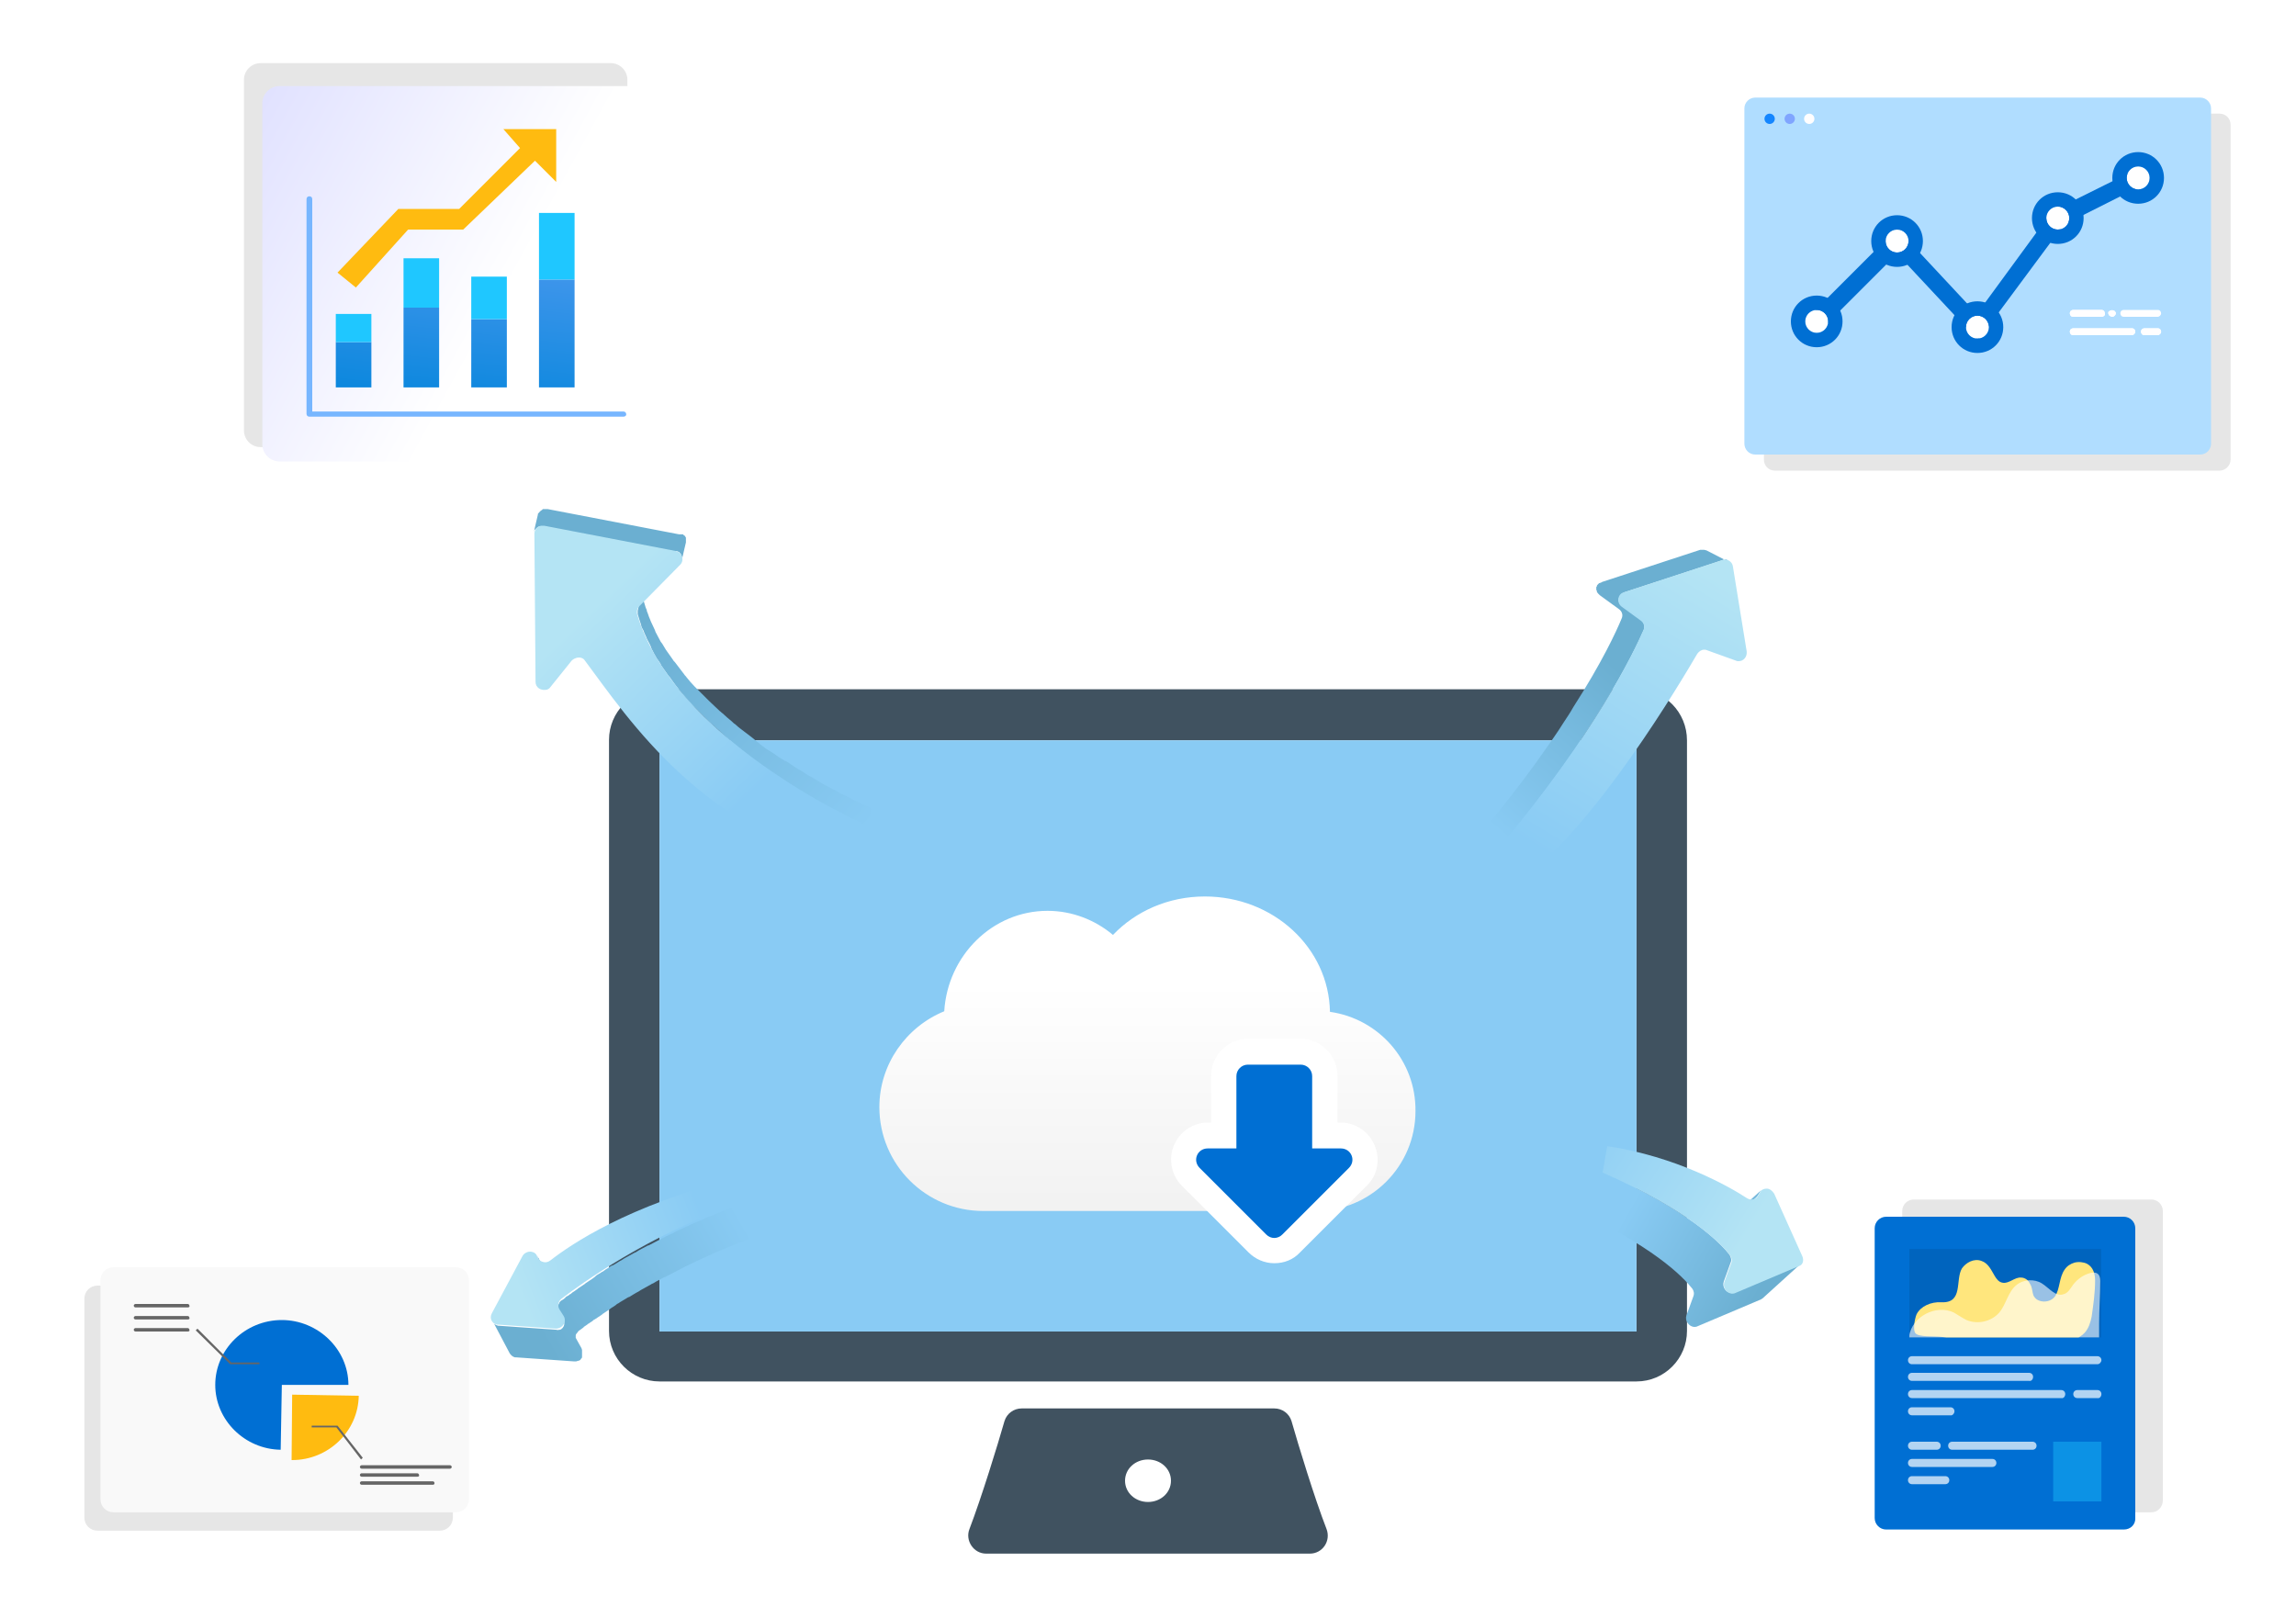 <?xml version="1.0" encoding="utf-8"?>
<!-- Generator: Adobe Illustrator 25.0.0, SVG Export Plug-In . SVG Version: 6.00 Build 0)  -->
<svg version="1.1" xmlns="http://www.w3.org/2000/svg" xmlns:xlink="http://www.w3.org/1999/xlink" x="0px" y="0px"
	 viewBox="0 0 400 280" style="enable-background:new 0 0 400 280;" xml:space="preserve">
<style type="text/css">
	.st0{fill:none;}
	.st1{fill:#FFFFFF;}
	.st2{fill:none;stroke:#FFBB10;stroke-width:4.761;stroke-miterlimit:10;}
	.st3{fill:#FFBB10;}
	.st4{fill:#006FD3;}
	.st5{opacity:0.1;clip-path:url(#SVGID_2_);fill:none;stroke:#000000;stroke-width:2.475;stroke-miterlimit:10;}
	.st6{clip-path:url(#SVGID_2_);fill:none;stroke:#FFFFFF;stroke-width:2.475;stroke-miterlimit:10;}
	.st7{clip-path:url(#SVGID_2_);}
	.st8{opacity:0.7;fill:#FFBB10;}
	.st9{opacity:0.1;}
	.st10{opacity:0.6;fill:#FFFFFF;}
	
		.st11{fill:none;stroke:#FFBB10;stroke-width:2.5;stroke-linecap:round;stroke-linejoin:round;stroke-miterlimit:10;stroke-dasharray:6,8;}
	.st12{fill:url(#SVGID_3_);}
	.st13{fill:none;stroke:#FFD41D;stroke-width:5.11;stroke-miterlimit:10;}
	.st14{fill:url(#SVGID_4_);}
	.st15{clip-path:url(#SVGID_6_);}
	.st16{fill:none;stroke:#FFFFFF;stroke-width:0.25;stroke-miterlimit:10;}
	.st17{fill:none;stroke:#FFFFFF;stroke-width:0.322;stroke-miterlimit:10;}
	.st18{fill:#FDFDFD;}
	.st19{fill:#FFE67D;}
	.st20{opacity:0.8;fill:#FFFFFF;}
	.st21{clip-path:url(#SVGID_8_);fill:#C9C9C9;}
	.st22{clip-path:url(#SVGID_8_);fill:none;stroke:#FFFFFF;stroke-width:1.858;stroke-miterlimit:10;}
	.st23{clip-path:url(#SVGID_8_);fill:none;stroke:#FFFFFF;stroke-width:2.454;stroke-miterlimit:10;}
	.st24{clip-path:url(#SVGID_8_);}
	.st25{fill:none;stroke:#006FD3;stroke-width:0.5;stroke-miterlimit:10;}
	.st26{fill:none;stroke:#006FD3;stroke-width:0.5;stroke-miterlimit:10;stroke-dasharray:2.809,2.107;}
	.st27{fill:none;stroke:#006FD3;stroke-width:0.5;stroke-miterlimit:10;stroke-dasharray:4.245,3.184;}
	.st28{fill:none;stroke:#006FD3;stroke-width:0.5;stroke-miterlimit:10;stroke-dasharray:3.399,2.549;}
	.st29{clip-path:url(#SVGID_8_);fill:#006FD3;}
	.st30{opacity:0.3;fill:#FFFFFF;}
	.st31{fill:#023B8E;}
	.st32{clip-path:url(#SVGID_10_);}
	.st33{fill:#9ACCFD;}
	.st34{fill:#DBDBDB;}
	.st35{fill:#E8CFAC;}
	.st36{fill:#B3DF80;}
	.st37{fill:none;stroke:#FFFFFF;stroke-width:5.853;stroke-miterlimit:10;}
	.st38{fill:none;stroke:#FFFFFF;stroke-width:2.41;stroke-miterlimit:10;}
	.st39{opacity:0.4;fill:#D32633;}
	.st40{opacity:0.6;fill:none;stroke:#D32633;stroke-width:2;stroke-miterlimit:10;}
	.st41{fill:#D32633;}
	.st42{clip-path:url(#SVGID_12_);fill:#7AC9E7;}
	.st43{clip-path:url(#SVGID_12_);fill:#CDE6EB;}
	.st44{clip-path:url(#SVGID_12_);fill:#C5DA9F;}
	.st45{clip-path:url(#SVGID_12_);}
	.st46{fill-rule:evenodd;clip-rule:evenodd;fill:#DCCBC1;}
	.st47{fill-rule:evenodd;clip-rule:evenodd;fill:#EBE9DA;}
	.st48{opacity:0.5;clip-path:url(#SVGID_12_);}
	.st49{fill:none;stroke:#FFFFFF;stroke-width:12;stroke-miterlimit:10;}
	.st50{opacity:0.3;clip-path:url(#SVGID_12_);}
	.st51{fill:none;stroke:#FFFFFF;stroke-width:6;stroke-miterlimit:10;}
	.st52{opacity:0.6;clip-path:url(#SVGID_12_);}
	.st53{fill:none;stroke:#FFFFFF;stroke-width:19;stroke-miterlimit:10;}
	
		.st54{fill:none;stroke:#006FD3;stroke-width:3.056;stroke-linecap:square;stroke-linejoin:round;stroke-miterlimit:10;stroke-dasharray:4.075,8.149;}
	.st55{clip-path:url(#SVGID_14_);fill:#7AC9E7;}
	.st56{clip-path:url(#SVGID_14_);fill:#EDEBE8;}
	.st57{clip-path:url(#SVGID_14_);fill:#C5DA9F;}
	.st58{clip-path:url(#SVGID_14_);}
	.st59{fill-rule:evenodd;clip-rule:evenodd;fill:#E2DCBA;}
	.st60{opacity:0.5;clip-path:url(#SVGID_14_);}
	.st61{fill:none;stroke:#FFFFFF;stroke-width:3.397;stroke-miterlimit:10;}
	.st62{opacity:0.3;clip-path:url(#SVGID_14_);}
	.st63{fill:none;stroke:#FFFFFF;stroke-width:1.519;stroke-miterlimit:10;}
	.st64{fill:none;stroke:#FFFFFF;stroke-width:1.699;stroke-miterlimit:10;}
	.st65{opacity:0.6;clip-path:url(#SVGID_14_);}
	.st66{fill:none;stroke:#FFFFFF;stroke-width:5.52;stroke-miterlimit:10;}
	.st67{opacity:0.6;fill:#FFAF00;}
	.st68{fill:#FFAF00;}
	.st69{clip-path:url(#SVGID_16_);fill:#68C4E0;}
	.st70{clip-path:url(#SVGID_16_);fill:#E2DED7;}
	.st71{clip-path:url(#SVGID_16_);fill:#B6C98D;}
	.st72{clip-path:url(#SVGID_16_);}
	.st73{fill-rule:evenodd;clip-rule:evenodd;fill:#D1BFB6;}
	.st74{fill-rule:evenodd;clip-rule:evenodd;fill:#D3CBA3;}
	.st75{opacity:0.5;clip-path:url(#SVGID_16_);}
	.st76{opacity:0.3;clip-path:url(#SVGID_16_);}
	.st77{opacity:0.6;clip-path:url(#SVGID_16_);}
	.st78{opacity:0.8;fill:#3F3F3F;}
	.st79{fill:none;stroke:#3F3F3F;stroke-width:4;stroke-miterlimit:10;}
	.st80{clip-path:url(#SVGID_18_);}
	.st81{fill:none;stroke:#FFFFFF;stroke-width:10.179;stroke-miterlimit:10;}
	.st82{fill:none;stroke:#FFFFFF;stroke-width:4.191;stroke-miterlimit:10;}
	.st83{opacity:0.6;fill:none;stroke:#006FD3;stroke-width:3;stroke-miterlimit:10;}
	.st84{clip-path:url(#SVGID_20_);fill:#C8C7CD;}
	.st85{clip-path:url(#SVGID_20_);}
	.st86{opacity:0.7;}
	.st87{fill:#B5B5B5;}
	.st88{fill-rule:evenodd;clip-rule:evenodd;fill:#FFFFFF;}
	.st89{fill-rule:evenodd;clip-rule:evenodd;fill:#E3E3E3;}
	.st90{fill-rule:evenodd;clip-rule:evenodd;fill:#C8C7CD;}
	.st91{opacity:0.2;fill-rule:evenodd;clip-rule:evenodd;fill:#006FD3;}
	.st92{opacity:0.6;fill-rule:evenodd;clip-rule:evenodd;fill:#006FD3;}
	.st93{opacity:0.8;fill-rule:evenodd;clip-rule:evenodd;fill:#006FD3;}
	.st94{clip-path:url(#SVGID_22_);fill:#C8C7CD;}
	.st95{clip-path:url(#SVGID_22_);}
	.st96{opacity:0.2;clip-path:url(#SVGID_22_);fill-rule:evenodd;clip-rule:evenodd;fill:#006FD3;}
	.st97{opacity:0.6;clip-path:url(#SVGID_22_);fill-rule:evenodd;clip-rule:evenodd;fill:#006FD3;}
	.st98{opacity:0.8;clip-path:url(#SVGID_22_);fill-rule:evenodd;clip-rule:evenodd;fill:#006FD3;}
	.st99{clip-path:url(#SVGID_24_);fill:#C8C7CD;}
	.st100{clip-path:url(#SVGID_24_);}
	.st101{opacity:0.2;clip-path:url(#SVGID_24_);fill-rule:evenodd;clip-rule:evenodd;fill:#006FD3;}
	.st102{opacity:0.6;clip-path:url(#SVGID_24_);fill-rule:evenodd;clip-rule:evenodd;fill:#006FD3;}
	.st103{opacity:0.8;clip-path:url(#SVGID_24_);fill-rule:evenodd;clip-rule:evenodd;fill:#006FD3;}
	.st104{clip-path:url(#SVGID_26_);fill:#7AC9E7;}
	.st105{clip-path:url(#SVGID_26_);fill:#CDE6EB;}
	.st106{clip-path:url(#SVGID_26_);fill:#C5DA9F;}
	.st107{clip-path:url(#SVGID_26_);}
	.st108{opacity:0.5;clip-path:url(#SVGID_26_);}
	.st109{opacity:0.3;clip-path:url(#SVGID_26_);}
	.st110{opacity:0.6;clip-path:url(#SVGID_26_);}
	.st111{fill:#FFFFFF;stroke:#D1D1D1;stroke-miterlimit:10;}
	.st112{fill:#A3A3A3;}
	.st113{fill:#54BBFF;}
	.st114{fill:#2EABFF;}
	.st115{fill:#94D4FF;}
	.st116{fill:#D4EEFF;}
	.st117{fill:#E6E6E6;}
	.st118{fill:none;stroke:#666666;stroke-miterlimit:10;}
	.st119{opacity:0.2;fill:#666666;}
	.st120{fill:none;stroke:#CCCCCC;stroke-miterlimit:10;}
	.st121{clip-path:url(#SVGID_28_);fill:#7AC9E7;}
	.st122{clip-path:url(#SVGID_28_);fill:#EDEBE8;}
	.st123{clip-path:url(#SVGID_28_);fill:#C5DA9F;}
	.st124{clip-path:url(#SVGID_28_);}
	.st125{opacity:0.5;clip-path:url(#SVGID_28_);}
	.st126{fill:none;stroke:#FFFFFF;stroke-width:6.709;stroke-miterlimit:10;}
	.st127{opacity:0.3;clip-path:url(#SVGID_28_);}
	.st128{fill:none;stroke:#FFFFFF;stroke-width:3;stroke-miterlimit:10;}
	.st129{fill:none;stroke:#FFFFFF;stroke-width:3.355;stroke-miterlimit:10;}
	.st130{opacity:0.6;clip-path:url(#SVGID_28_);}
	.st131{fill:none;stroke:#FFFFFF;stroke-width:10.903;stroke-miterlimit:10;}
	.st132{clip-path:url(#SVGID_30_);fill:#68C4E0;}
	.st133{clip-path:url(#SVGID_30_);fill:#E2DED7;}
	.st134{clip-path:url(#SVGID_30_);fill:#B6C98D;}
	.st135{clip-path:url(#SVGID_30_);}
	.st136{opacity:0.5;clip-path:url(#SVGID_30_);}
	.st137{opacity:0.3;clip-path:url(#SVGID_30_);}
	.st138{opacity:0.6;clip-path:url(#SVGID_30_);}
	.st139{fill:none;stroke:#FFBB10;stroke-width:0.787;stroke-miterlimit:10;}
	.st140{clip-path:url(#SVGID_32_);fill:#C8C7CD;}
	.st141{clip-path:url(#SVGID_32_);}
	.st142{fill:#F5FBFF;}
	.st143{fill:#E5E5E5;}
	.st144{fill:none;stroke:#006FD3;stroke-width:4;stroke-miterlimit:10;}
	.st145{fill:#00AAAA;}
	.st146{fill:#00C0C6;}
	.st147{display:none;}
	.st148{fill:#0068C6;stroke:#3F3F3F;stroke-width:2.478;stroke-miterlimit:10;}
	.st149{fill:#FCD7A7;stroke:#3F3F3F;stroke-width:1.926;stroke-miterlimit:10;}
	.st150{display:inline;fill:#FFFFFF;stroke:#727272;stroke-width:14.25;stroke-miterlimit:10;}
	.st151{fill:#FCD7A7;stroke:#3F3F3F;stroke-width:2.591;stroke-miterlimit:10;}
	.st152{fill:#212121;}
	.st153{fill:none;stroke:#212121;stroke-width:2.591;stroke-linecap:round;stroke-linejoin:round;stroke-miterlimit:10;}
	.st154{fill:#F7D3A4;stroke:#3F3F3F;stroke-width:2.591;stroke-miterlimit:10;}
	.st155{fill:#3F3F3F;stroke:#3F3F3F;stroke-width:2.591;stroke-miterlimit:10;}
	.st156{fill:#3F3F3F;}
	.st157{fill:#D90400;}
	.st158{opacity:0.6;fill:#FFBB10;}
	.st159{opacity:0.8;fill:#FFBB10;}
	.st160{clip-path:url(#SVGID_34_);fill:#F6F6F6;}
	.st161{clip-path:url(#SVGID_34_);}
	.st162{fill:#CADDED;}
	.st163{opacity:0.15;}
	.st164{opacity:0.2;fill:#023B8E;}
	.st165{opacity:0.4;fill:#023B8E;}
	.st166{fill:#384F80;}
	.st167{opacity:0.4;}
	.st168{opacity:0.2;}
	.st169{fill:#FFCE00;}
	.st170{clip-path:url(#SVGID_36_);fill:#F6F6F6;}
	.st171{clip-path:url(#SVGID_36_);}
	.st172{opacity:0.4;fill:none;stroke:#023B8E;stroke-width:0.866;stroke-miterlimit:10;}
	.st173{opacity:0.4;clip-path:url(#SVGID_36_);}
	.st174{opacity:0.2;clip-path:url(#SVGID_36_);}
	.st175{clip-path:url(#SVGID_36_);fill:#023B8E;}
	.st176{clip-path:url(#SVGID_38_);fill:#F6F6F6;}
	.st177{clip-path:url(#SVGID_38_);}
	.st178{opacity:0.4;clip-path:url(#SVGID_38_);}
	.st179{opacity:0.2;clip-path:url(#SVGID_38_);}
	.st180{clip-path:url(#SVGID_38_);fill:#FFFFFF;}
	.st181{clip-path:url(#SVGID_40_);fill:#F6F6F6;}
	.st182{clip-path:url(#SVGID_40_);}
	.st183{display:none;clip-path:url(#SVGID_40_);}
	.st184{display:inline;}
	
		.st185{clip-path:url(#SVGID_40_);fill:none;stroke:#023B8E;stroke-width:3.004;stroke-linecap:round;stroke-linejoin:round;stroke-miterlimit:10;}
	.st186{clip-path:url(#SVGID_42_);fill:#F6F6F6;}
	.st187{clip-path:url(#SVGID_42_);}
	.st188{clip-path:url(#SVGID_44_);fill:#F6F6F6;}
	.st189{clip-path:url(#SVGID_44_);}
	.st190{clip-path:url(#SVGID_46_);fill:#F6F6F6;}
	.st191{clip-path:url(#SVGID_46_);}
	.st192{opacity:0.4;fill:none;stroke:#023B8E;stroke-miterlimit:10;}
	.st193{opacity:0.4;fill:none;stroke:#023B8E;stroke-width:1.128;stroke-miterlimit:10;}
	.st194{filter:url(#Adobe_OpacityMaskFilter);}
	.st195{clip-path:url(#SVGID_48_);fill:url(#SVGID_50_);}
	.st196{clip-path:url(#SVGID_48_);mask:url(#SVGID_49_);}
	.st197{fill:#F2F2F2;}
	.st198{fill:#71D4FF;}
	.st199{opacity:0.22;fill:#71D4FF;}
	.st200{fill:url(#SVGID_51_);}
	.st201{clip-path:url(#SVGID_48_);}
	.st202{fill:url(#SVGID_52_);}
	.st203{fill:url(#SVGID_53_);}
	.st204{fill:url(#SVGID_54_);}
	.st205{fill:#77B6FF;}
	.st206{fill:url(#SVGID_55_);}
	.st207{fill:url(#SVGID_56_);}
	.st208{fill:url(#SVGID_57_);}
	.st209{fill:url(#SVGID_58_);}
	.st210{fill:#1FC7FF;}
	.st211{opacity:0.7;fill:#FFFFFF;}
	.st212{opacity:0.4;fill:#1FC7FF;}
	.st213{clip-path:url(#SVGID_60_);}
	.st214{fill:none;stroke:#666666;stroke-width:0.5;stroke-miterlimit:10;}
	.st215{fill:#666666;}
	.st216{clip-path:url(#SVGID_62_);}
	.st217{fill:none;stroke:#FFFFFF;stroke-width:0.1;stroke-miterlimit:10;}
	.st218{fill:url(#SVGID_63_);}
	.st219{opacity:0.6;}
	.st220{fill:url(#SVGID_64_);}
	.st221{fill:url(#SVGID_65_);}
	.st222{fill:url(#SVGID_66_);}
	.st223{fill:url(#SVGID_67_);}
	.st224{fill:url(#SVGID_68_);}
	.st225{fill:#BFBFBF;}
	.st226{clip-path:url(#SVGID_70_);}
	.st227{fill:none;stroke:#666666;stroke-width:0.452;stroke-miterlimit:10;}
	.st228{fill:#CCCCCC;}
	.st229{clip-path:url(#SVGID_72_);}
	.st230{opacity:5.000000e-02;fill:#FFFFFF;}
	.st231{opacity:0.2;fill:#FFFFFF;}
	.st232{opacity:0.4;fill:#FFFFFF;}
	.st233{opacity:0.25;fill:#FFFFFF;}
	.st234{fill:url(#SVGID_73_);}
	.st235{fill:url(#SVGID_74_);}
	.st236{fill:url(#SVGID_75_);}
	.st237{fill:url(#SVGID_76_);}
	.st238{fill:url(#SVGID_77_);}
	.st239{fill:url(#SVGID_78_);}
	.st240{clip-path:url(#SVGID_80_);}
	.st241{fill:none;stroke:#666666;stroke-width:0.327;stroke-miterlimit:10;}
	.st242{clip-path:url(#SVGID_82_);}
	.st243{display:inline;fill:#023B8E;}
	.st244{fill:none;stroke:#064896;stroke-miterlimit:10;}
	.st245{opacity:0.1;fill:#71D4FF;}
	.st246{fill:url(#SVGID_83_);}
	.st247{clip-path:url(#SVGID_85_);}
	.st248{opacity:4.000000e-02;}
	.st249{fill:url(#SVGID_86_);}
	.st250{clip-path:url(#SVGID_88_);}
	.st251{fill:url(#SVGID_89_);}
	.st252{clip-path:url(#SVGID_91_);}
	.st253{clip-path:url(#SVGID_88_);fill:url(#SVGID_92_);}
	.st254{fill:url(#SVGID_93_);}
	.st255{fill:url(#SVGID_94_);}
	.st256{fill:url(#SVGID_95_);}
	.st257{fill:#999999;}
	.st258{clip-path:url(#SVGID_97_);}
	.st259{display:none;clip-path:url(#SVGID_99_);}
	.st260{display:inline;fill:none;stroke:#FFFFFF;stroke-width:0.1;stroke-miterlimit:10;}
	.st261{opacity:0.6;clip-path:url(#SVGID_99_);}
	.st262{clip-path:url(#SVGID_97_);fill:url(#SVGID_100_);}
	.st263{fill:url(#SVGID_101_);}
	.st264{fill:url(#SVGID_102_);}
	.st265{fill:url(#SVGID_103_);}
	.st266{fill:#FFD670;}
	.st267{fill:url(#SVGID_104_);}
	.st268{fill:url(#SVGID_105_);}
	.st269{clip-path:url(#SVGID_107_);}
	.st270{clip-path:url(#SVGID_109_);fill:#EFEDE4;}
	.st271{opacity:0.5;clip-path:url(#SVGID_109_);}
	.st272{fill:none;stroke:#FFFFFF;stroke-width:1.688;stroke-miterlimit:10;}
	.st273{opacity:0.3;clip-path:url(#SVGID_109_);}
	.st274{fill:none;stroke:#FFFFFF;stroke-width:0.844;stroke-miterlimit:10;}
	.st275{opacity:0.6;clip-path:url(#SVGID_109_);}
	.st276{fill:none;stroke:#FFFFFF;stroke-width:2.674;stroke-miterlimit:10;}
	.st277{fill:#FBD6A0;}
	.st278{fill:#FFBD66;}
	.st279{opacity:0.85;}
	.st280{fill:#DD370B;}
	.st281{fill:#E71B3D;}
	.st282{fill:none;stroke:#E71B3D;stroke-width:1.161;stroke-miterlimit:10;stroke-dasharray:4.642,6.963;}
	.st283{fill:#1FA8AD;}
	.st284{opacity:0.1;fill:#3F3F3F;}
	.st285{fill:none;stroke:#EFEFEF;stroke-miterlimit:10;}
	.st286{fill:#FFEEBD;}
	.st287{clip-path:url(#SVGID_111_);}
	.st288{fill:url(#SVGID_112_);}
	.st289{fill:url(#SVGID_113_);}
	.st290{fill:#FFB27D;}
	.st291{fill:#FFA300;}
	.st292{fill:none;stroke:#FFA300;stroke-width:2;stroke-linecap:round;stroke-linejoin:round;stroke-miterlimit:10;}
	.st293{fill:#E2E2E2;}
	.st294{fill:none;stroke:#FFBB10;stroke-width:1.995;stroke-miterlimit:10;}
	.st295{fill:none;stroke:#FFBB10;stroke-width:2.483;stroke-miterlimit:10;}
	.st296{fill:none;stroke:#FFBB10;stroke-width:4.571;stroke-linecap:round;stroke-linejoin:round;stroke-miterlimit:10;}
	.st297{fill:none;stroke:#FFBB10;stroke-width:3.428;stroke-linecap:round;stroke-linejoin:round;stroke-miterlimit:10;}
	.st298{fill:none;stroke:#FFBB10;stroke-width:3.405;stroke-linecap:round;stroke-linejoin:round;stroke-miterlimit:10;}
	.st299{fill:none;stroke:#3F3F3F;stroke-width:1.143;stroke-linecap:round;stroke-linejoin:round;stroke-miterlimit:10;}
	.st300{fill:#DE2420;}
	.st301{fill:#C9C9C9;}
	.st302{fill:#2A63D1;}
	.st303{fill:#1E53C1;}
	.st304{fill:#51A321;}
	.st305{fill:#4C961D;}
	.st306{fill:#79BC4D;}
	.st307{opacity:0.5;fill:#FFFFFF;}
	.st308{fill:#FF4A4A;}
	.st309{fill:none;stroke:#FFFFFF;stroke-width:1.5;stroke-miterlimit:10;}
	.st310{fill:none;stroke:#FFD670;stroke-width:2;stroke-miterlimit:10;}
	.st311{fill:url(#SVGID_114_);}
	.st312{fill:url(#SVGID_115_);}
	.st313{clip-path:url(#SVGID_117_);}
	.st314{clip-path:url(#SVGID_119_);fill:#BFDADD;}
	.st315{opacity:0.5;clip-path:url(#SVGID_119_);}
	.st316{fill:none;stroke:#FFFFFF;stroke-width:1.455;stroke-miterlimit:10;}
	.st317{opacity:0.3;clip-path:url(#SVGID_119_);}
	.st318{fill:none;stroke:#FFFFFF;stroke-width:0.728;stroke-miterlimit:10;}
	.st319{opacity:0.6;clip-path:url(#SVGID_119_);}
	.st320{fill:none;stroke:#FFFFFF;stroke-width:2.304;stroke-miterlimit:10;}
	.st321{fill:#F8BB53;}
	.st322{fill:#F79654;}
	.st323{fill:#F25757;}
	.st324{fill:#8A73BC;}
	.st325{fill:#7DD1C9;}
	.st326{fill:#2B94E2;}
	.st327{clip-path:url(#SVGID_121_);fill:#EDEBE8;}
	.st328{clip-path:url(#SVGID_121_);}
	.st329{fill-rule:evenodd;clip-rule:evenodd;fill:#D0ECD0;}
	.st330{opacity:0.5;clip-path:url(#SVGID_121_);}
	.st331{opacity:0.3;clip-path:url(#SVGID_121_);}
	.st332{opacity:0.6;clip-path:url(#SVGID_121_);}
	.st333{fill:#79817E;}
	.st334{fill:#616665;}
	.st335{fill:#C1C1C1;}
	.st336{clip-path:url(#SVGID_121_);fill:#FFBB10;}
	.st337{clip-path:url(#SVGID_123_);fill:#C9C9C9;}
	.st338{clip-path:url(#SVGID_123_);fill:#28B446;}
	.st339{clip-path:url(#SVGID_123_);fill:#CCCCCC;}
	.st340{clip-path:url(#SVGID_123_);fill:#518EF8;}
	.st341{clip-path:url(#SVGID_123_);fill:#FFD837;}
	.st342{clip-path:url(#SVGID_123_);fill:#FFFFFF;}
	.st343{opacity:0.4;fill:#231815;}
	.st344{fill:#FA493F;}
	.st345{fill:#BC0A0A;}
	.st346{fill:#28B446;}
	.st347{fill:#518EF8;}
	.st348{clip-path:url(#SVGID_125_);fill:#FFD837;}
	.st349{clip-path:url(#SVGID_125_);fill:#FFFFFF;}
	.st350{fill:#A38061;}
	.st351{fill:#966D4B;}
	.st352{opacity:0.5;}
	.st353{fill:url(#SVGID_126_);}
	.st354{fill:url(#SVGID_127_);}
	.st355{fill:url(#SVGID_128_);}
	.st356{fill:url(#SVGID_129_);}
	.st357{fill:url(#SVGID_130_);}
	.st358{clip-path:url(#SVGID_132_);}
	.st359{fill:#F9F9F9;}
	.st360{fill:#B0DDFF;}
	.st361{fill:#FFFEFF;}
	.st362{fill:#1586FF;}
	.st363{opacity:0.7;fill:#6D8DFF;}
	.st364{fill:#405260;}
	.st365{fill:#89CBF4;}
	.st366{display:none;fill:url(#SVGID_133_);}
	.st367{display:none;fill:url(#SVGID_134_);}
	.st368{fill:url(#SVGID_135_);}
	.st369{clip-path:url(#SVGID_137_);fill:#EDEBE8;}
	.st370{clip-path:url(#SVGID_137_);}
	.st371{opacity:0.5;clip-path:url(#SVGID_137_);}
	.st372{opacity:0.3;clip-path:url(#SVGID_137_);}
	.st373{opacity:0.6;clip-path:url(#SVGID_137_);}
	.st374{opacity:0.7;clip-path:url(#SVGID_137_);}
	.st375{fill:#FFBD4D;}
	.st376{fill:#FF964F;}
	.st377{fill:#FE5050;}
	.st378{clip-path:url(#SVGID_139_);fill:#EDEBE8;}
	.st379{clip-path:url(#SVGID_139_);}
	.st380{opacity:0.5;clip-path:url(#SVGID_139_);}
	.st381{opacity:0.3;clip-path:url(#SVGID_139_);}
	.st382{opacity:0.6;clip-path:url(#SVGID_139_);}
	.st383{opacity:0.7;clip-path:url(#SVGID_139_);}
	.st384{fill:#C0AFF9;}
	.st385{fill:#6B50B9;}
	.st386{fill:#8873BC;}
	.st387{clip-path:url(#SVGID_141_);fill:#EDEBE8;}
	.st388{clip-path:url(#SVGID_141_);}
	.st389{opacity:0.5;clip-path:url(#SVGID_141_);}
	.st390{opacity:0.3;clip-path:url(#SVGID_141_);}
	.st391{opacity:0.6;clip-path:url(#SVGID_141_);}
	.st392{opacity:0.1;fill:#FF7193;}
	.st393{fill:#3A3A3A;}
	.st394{opacity:5.000000e-02;clip-path:url(#SVGID_143_);fill:#FFFFFF;}
	.st395{fill:url(#Ellipse_1_3_);}
	.st396{fill:#F2F5FA;}
	.st397{fill:#219BC1;}
	.st398{enable-background:new    ;}
	.st399{fill:#B8BDD0;}
	.st400{fill:#535353;}
	.st401{opacity:5.000000e-02;clip-path:url(#SVGID_145_);fill:#FFFFFF;}
	.st402{clip-path:url(#SVGID_147_);fill:#EDEBE8;}
	.st403{clip-path:url(#SVGID_147_);}
	.st404{opacity:0.5;clip-path:url(#SVGID_147_);}
	.st405{opacity:0.3;clip-path:url(#SVGID_147_);}
	.st406{opacity:0.6;clip-path:url(#SVGID_147_);}
	.st407{opacity:0.2;clip-path:url(#SVGID_147_);fill:#219BC1;}
	.st408{opacity:0.7;clip-path:url(#SVGID_147_);fill:#219BC1;}
	.st409{fill:url(#Ellipse_1_5_);}
	.st410{opacity:0.98;}
	.st411{fill:url(#SVGID_148_);}
	.st412{fill:url(#SVGID_149_);}
	.st413{fill:url(#SVGID_150_);}
	.st414{fill:url(#SVGID_151_);}
	.st415{fill:url(#SVGID_152_);}
	.st416{clip-path:url(#SVGID_154_);}
	.st417{display:none;fill:url(#SVGID_155_);}
	.st418{display:none;fill:url(#SVGID_156_);}
	.st419{fill:url(#SVGID_157_);}
	.st420{fill:none;stroke:#FFBB10;stroke-width:9;stroke-linecap:round;stroke-linejoin:round;stroke-miterlimit:10;}
	.st421{opacity:0.2;fill:#281708;}
	.st422{display:none;opacity:0.1;fill:#281708;}
	.st423{fill:#E8B5A3;}
	.st424{fill:#EDB39A;}
	.st425{fill:#F9C5AF;}
	.st426{display:inline;opacity:0.1;fill:#281708;}
	.st427{fill:#281708;}
	.st428{display:inline;opacity:0.1;}
	.st429{fill:#FCD2BC;}
	.st430{fill-rule:evenodd;clip-rule:evenodd;fill:#FDD899;}
	.st431{fill-rule:evenodd;clip-rule:evenodd;fill:#E9BB6C;}
	.st432{fill-rule:evenodd;clip-rule:evenodd;fill:#E0A53F;}
	.st433{fill:#FFE9B8;}
	.st434{fill:none;stroke:#FFD670;stroke-width:2;stroke-miterlimit:10;stroke-dasharray:4.131,4.131;}
	.st435{fill:none;stroke:#FFD670;stroke-width:2;stroke-miterlimit:10;stroke-dasharray:4.036,4.036;}
	.st436{fill:none;stroke:#FFD670;stroke-width:2;stroke-miterlimit:10;stroke-dasharray:3.752,3.752;}
	.st437{fill:url(#SVGID_158_);}
	.st438{fill:url(#SVGID_159_);}
	.st439{clip-path:url(#SVGID_161_);}
	.st440{clip-path:url(#SVGID_163_);fill:#BFDADD;}
	.st441{opacity:0.5;clip-path:url(#SVGID_163_);}
	.st442{opacity:0.3;clip-path:url(#SVGID_163_);}
	.st443{opacity:0.6;clip-path:url(#SVGID_163_);}
	.st444{fill:none;stroke:#DDDDDD;stroke-width:0.7;stroke-miterlimit:10;}
	.st445{fill:none;stroke:#EFEFEF;stroke-width:1.004;stroke-miterlimit:10;}
	.st446{fill:#FFF2D2;}
	.st447{clip-path:url(#SVGID_165_);}
	.st448{fill:url(#SVGID_166_);}
	.st449{fill:url(#SVGID_167_);}
	.st450{fill:#848D95;}
	.st451{fill:none;stroke:#FFBB10;stroke-width:2;stroke-miterlimit:10;}
	.st452{fill:#F2A700;}
	.st453{fill:none;stroke:#FFBB10;stroke-width:2.628;stroke-miterlimit:10;}
	.st454{fill-rule:evenodd;clip-rule:evenodd;fill:#D6D6D6;}
	.st455{clip-path:url(#SVGID_169_);}
	.st456{fill:#EDEBE8;}
	.st457{fill:none;stroke:#FFFFFF;stroke-width:4.902;stroke-miterlimit:10;}
	.st458{opacity:0.3;}
	.st459{fill:none;stroke:#FFFFFF;stroke-width:2.192;stroke-miterlimit:10;}
	.st460{fill:none;stroke:#FFFFFF;stroke-width:2.451;stroke-miterlimit:10;}
	.st461{fill:none;stroke:#FFFFFF;stroke-width:7.966;stroke-miterlimit:10;}
	.st462{fill:#474747;}
	.st463{fill:none;stroke:#FFFFFF;stroke-width:4;stroke-miterlimit:10;}
	.st464{opacity:0.85;fill:#DC562C;}
	.st465{fill:#C30D23;}
	.st466{fill:#F4B038;}
	.st467{fill:#F6CE5E;}
	.st468{fill:#F5C044;}
	.st469{opacity:0.9;}
	.st470{filter:url(#Adobe_OpacityMaskFilter_1_);}
	.st471{mask:url(#SVGID_186_);}
	.st472{fill:#FF3636;}
	.st473{fill:#EE363E;}
	.st474{fill:#D42127;}
	.st475{fill:none;stroke:#000000;stroke-width:4;stroke-linecap:round;stroke-linejoin:round;stroke-miterlimit:10;}
	.st476{fill:#33B6A4;}
	.st477{fill:#198F7F;}
	.st478{opacity:5.000000e-02;}
	.st479{fill:none;stroke:#02274C;stroke-width:0.64;stroke-linecap:round;stroke-linejoin:round;stroke-miterlimit:10;}
	.st480{fill:#367DEE;}
	.st481{fill:#2164D4;}
	.st482{fill:none;stroke:#6DF7E0;stroke-width:0.5;stroke-linecap:round;stroke-linejoin:round;stroke-miterlimit:10;}
	.st483{fill:none;stroke:#02274C;stroke-width:0.768;stroke-linecap:round;stroke-linejoin:round;stroke-miterlimit:10;}
	.st484{fill:none;stroke:#6DF7E0;stroke-width:0.6;stroke-linecap:round;stroke-linejoin:round;stroke-miterlimit:10;}
	.st485{fill:#82205F;}
	.st486{fill:#FDD10C;}
	.st487{fill:#3D2E2B;}
	.st488{fill:#71BFE5;}
	.st489{fill:#71C0E7;}
	.st490{fill:#392E2C;}
	.st491{fill:#3A2D27;}
	.st492{fill:#2E1C12;}
	.st493{fill:#FCFEF9;}
	.st494{fill:#FF6510;}
	.st495{fill:#333333;}
	.st496{fill:none;stroke:#3D2E2B;stroke-width:0.431;stroke-miterlimit:10;}
	.st497{fill:none;stroke:#3D2E2B;stroke-width:0.861;stroke-miterlimit:10;}
	.st498{fill:none;stroke:#3D2E2B;stroke-width:0.897;stroke-miterlimit:10;}
	.st499{fill:none;stroke:#3D2E2B;stroke-width:0.919;stroke-miterlimit:10;}
	.st500{fill:#0052A3;}
	.st501{fill:#F4D2B3;}
	.st502{fill:#022647;}
	.st503{fill:#043559;}
	.st504{fill:#DFDFE1;}
	.st505{fill:#EFC4A0;}
	.st506{fill:#A8743A;}
	.st507{fill:#F2CCAA;}
	.st508{fill:#E0AB80;}
	.st509{fill:#EA8375;}
	.st510{fill:#281111;}
	.st511{fill:#3A2222;}
	.st512{fill:#D8CA4C;}
	.st513{fill:#AA2D21;}
	.st514{fill:#852708;}
	.st515{opacity:0.1;fill:#020202;}
	.st516{fill:#F20000;}
	.st517{fill:#DDDDDD;}
	.st518{fill:#F5FFFE;}
	.st519{fill:#C19D4C;}
	.st520{fill:#EACB73;}
	.st521{fill:#AA8743;}
	.st522{fill:#D4F4F0;}
	.st523{opacity:0.1;fill:#FFFFFF;}
	.st524{fill:#005899;}
	.st525{fill:none;stroke:#006FD3;stroke-width:0.85;stroke-miterlimit:10;}
	.st526{fill:none;stroke:#006FD3;stroke-width:1.02;stroke-miterlimit:10;}
	.st527{fill:#E6F4FF;}
	.st528{opacity:0.2;fill:#71D4FF;}
	.st529{fill:none;stroke:#006FD3;stroke-width:1.4;stroke-linecap:round;stroke-linejoin:round;stroke-dasharray:2.968,4.947;}
	.st530{fill:none;stroke:#006FD3;stroke-width:4;stroke-linecap:round;stroke-linejoin:round;stroke-miterlimit:10;}
	.st531{fill:none;stroke:#006FD3;stroke-width:2.2;stroke-linecap:round;stroke-linejoin:round;stroke-miterlimit:10;}
	.st532{opacity:0.1;enable-background:new    ;}
	.st533{fill:#4F4F4F;}
	.st534{clip-path:url(#SVGID_188_);}
	.st535{opacity:0.7;clip-path:url(#SVGID_188_);}
	.st536{opacity:0.98;clip-path:url(#SVGID_188_);}
	.st537{fill:#494949;}
	.st538{clip-path:url(#SVGID_190_);}
	.st539{fill:#E2ECED;}
	.st540{opacity:0.7;clip-path:url(#SVGID_190_);}
	.st541{opacity:0.98;clip-path:url(#SVGID_190_);}
	.st542{display:none;opacity:0.1;fill:#E6F4FF;}
	.st543{display:none;opacity:0.1;fill:#FFFFFF;}
	.st544{fill:#A8A8A8;}
	.st545{fill:#D33200;}
	.st546{fill:#402A9E;}
	
		.st547{display:inline;fill:url(#SVGID_191_);stroke:url(#SVGID_192_);stroke-width:3;stroke-linecap:round;stroke-linejoin:round;stroke-miterlimit:10;}
	
		.st548{display:inline;fill:url(#SVGID_193_);stroke:url(#SVGID_194_);stroke-width:3;stroke-linecap:round;stroke-linejoin:round;stroke-miterlimit:10;}
	
		.st549{display:inline;fill:url(#SVGID_195_);stroke:url(#SVGID_196_);stroke-width:3;stroke-linecap:round;stroke-linejoin:round;stroke-miterlimit:10;}
	
		.st550{display:inline;fill:url(#SVGID_197_);stroke:url(#SVGID_198_);stroke-width:3;stroke-linecap:round;stroke-linejoin:round;stroke-miterlimit:10;}
	.st551{fill:#50778F;}
	.st552{clip-path:url(#SVGID_200_);enable-background:new    ;}
	.st553{fill:#4D7289;}
	.st554{fill:#4F768E;}
	.st555{fill:#527A92;}
	.st556{fill:#557E97;}
	.st557{fill:#58829C;}
	.st558{fill:#5A86A1;}
	.st559{fill:#5D8AA6;}
	.st560{fill:#608EAB;}
	.st561{clip-path:url(#SVGID_202_);enable-background:new    ;}
	.st562{fill:#476A7F;}
	.st563{fill:#4A6E84;}
	.st564{clip-path:url(#SVGID_204_);enable-background:new    ;}
	.st565{fill:#5C88A3;}
	.st566{clip-path:url(#SVGID_206_);enable-background:new    ;}
	.st567{fill:#71A8CA;}
	.st568{clip-path:url(#SVGID_208_);enable-background:new    ;}
	.st569{clip-path:url(#SVGID_210_);enable-background:new    ;}
	.st570{clip-path:url(#SVGID_212_);enable-background:new    ;}
	.st571{fill:#45667A;}
	.st572{fill:#4F758C;}
	.st573{clip-path:url(#SVGID_214_);enable-background:new    ;}
	.st574{fill:#79B3D8;}
	.st575{clip-path:url(#SVGID_216_);enable-background:new    ;}
	.st576{clip-path:url(#SVGID_218_);enable-background:new    ;}
	.st577{fill:#5A85A0;}
	.st578{clip-path:url(#SVGID_220_);enable-background:new    ;}
	.st579{clip-path:url(#SVGID_222_);enable-background:new    ;}
	.st580{fill:#77B1D4;}
	.st581{clip-path:url(#SVGID_224_);enable-background:new    ;}
	.st582{clip-path:url(#SVGID_226_);enable-background:new    ;}
	.st583{clip-path:url(#SVGID_228_);enable-background:new    ;}
	.st584{clip-path:url(#SVGID_230_);enable-background:new    ;}
	.st585{fill:#86C6EE;}
	.st586{clip-path:url(#SVGID_232_);enable-background:new    ;}
	.st587{fill:url(#SVGID_233_);}
	.st588{fill:url(#SVGID_234_);}
	.st589{fill:url(#SVGID_235_);}
	.st590{fill:url(#SVGID_236_);}
	.st591{fill:url(#SVGID_237_);}
	.st592{fill:url(#SVGID_238_);}
	.st593{fill:url(#SVGID_239_);}
	.st594{fill:url(#SVGID_240_);}
	.st595{fill:#F3FDFF;}
	.st596{fill:#CDCDCD;}
	.st597{fill:url(#Ellipse_1_6_);}
	.st598{clip-path:url(#SVGID_242_);fill:#6B6B6B;}
	.st599{opacity:0.8;}
	.st600{fill:#E23000;}
	.st601{fill:#5D3533;}
	.st602{fill:#7AA82C;}
	.st603{fill:#58911E;}
	.st604{fill:#B4D3D6;}
	.st605{fill:#7B6B5C;}
	.st606{fill:#AFAFAF;}
	.st607{fill:#6B6B6B;}
	.st608{filter:url(#Adobe_OpacityMaskFilter_2_);}
	.st609{mask:url(#SVGID_243_);}
	.st610{clip-path:url(#SVGID_245_);enable-background:new    ;}
	.st611{fill:#3C3C3C;}
	.st612{fill:#3E3E3E;}
	.st613{fill:#404040;}
	.st614{fill:#414141;}
	.st615{clip-path:url(#SVGID_247_);enable-background:new    ;}
	.st616{fill:#444444;}
	.st617{fill:#424242;}
	.st618{fill:#383838;}
	.st619{fill:#373737;}
	.st620{fill:#353535;}
	.st621{fill:#313131;}
	.st622{clip-path:url(#SVGID_249_);enable-background:new    ;}
	.st623{fill:#464646;}
	.st624{fill:#4B4B4B;}
	.st625{fill:#4D4D4D;}
	.st626{fill:#515151;}
	.st627{fill:#555555;}
	.st628{fill:url(#SVGID_250_);}
	.st629{fill:#F4F6F7;}
	.st630{fill:#CEEAD6;}
	.st631{clip-path:url(#SVGID_252_);fill:#9CC0F9;}
	.st632{clip-path:url(#SVGID_252_);fill:#CEEAD6;}
	.st633{clip-path:url(#SVGID_252_);fill:#FEFAEC;}
	.st634{clip-path:url(#SVGID_252_);}
	.st635{filter:url(#Adobe_OpacityMaskFilter_3_);}
	.st636{mask:url(#SVGID_253_);}
	.st637{fill:url(#SVGID_254_);}
	.st638{opacity:0.15;fill:#FFFFFF;enable-background:new    ;}
	.st639{filter:url(#Adobe_OpacityMaskFilter_4_);}
	.st640{mask:url(#SVGID_255_);}
	.st641{fill:url(#SVGID_256_);}
	.st642{fill:#244A91;}
	.st643{opacity:0.1;fill:#FFFFFF;enable-background:new    ;}
	.st644{filter:url(#Adobe_OpacityMaskFilter_5_);}
	.st645{mask:url(#SVGID_257_);}
	.st646{fill:url(#SVGID_258_);}
	.st647{filter:url(#Adobe_OpacityMaskFilter_6_);}
	.st648{mask:url(#SVGID_259_);}
	.st649{fill:url(#SVGID_260_);}
	.st650{fill:#916A3F;}
	.st651{fill:#32CBC0;}
	.st652{fill:#4DB3AA;}
	.st653{fill:#E57876;}
	.st654{fill:#D36565;}
	.st655{opacity:0.2;fill:#FF7193;}
	.st656{display:none;fill:#FFFFFF;}
	.st657{display:none;fill:#D32633;}
	.st658{display:none;opacity:0.1;fill:#FF7193;}
	.st659{fill:#DB7581;}
	.st660{fill:none;stroke:#D32633;stroke-width:1.293;stroke-miterlimit:10;}
	.st661{fill:none;stroke:#FFFFFF;stroke-width:19.354;stroke-miterlimit:10;}
	.st662{fill:none;stroke:#FFFFFF;stroke-width:24.884;stroke-miterlimit:10;}
	.st663{fill:#6FABCD;}
	.st664{fill:#2272AC;}
	.st665{fill:#175398;}
	.st666{fill:#123261;}
	.st667{display:inline;fill:#C9C9C9;}
	.st668{opacity:0.2;fill:#F2F2F2;}
	.st669{clip-path:url(#SVGID_262_);fill:#9CC0F9;}
	.st670{clip-path:url(#SVGID_262_);fill:#CEEAD6;}
	.st671{clip-path:url(#SVGID_262_);fill:#FEFAEC;}
	.st672{clip-path:url(#SVGID_262_);}
	.st673{fill:#DADCE0;}
	.st674{filter:url(#Adobe_OpacityMaskFilter_7_);}
	.st675{mask:url(#SVGID_263_);}
	.st676{fill:url(#SVGID_264_);}
	.st677{filter:url(#Adobe_OpacityMaskFilter_8_);}
	.st678{mask:url(#SVGID_265_);}
	.st679{fill:url(#SVGID_266_);}
	.st680{filter:url(#Adobe_OpacityMaskFilter_9_);}
	.st681{mask:url(#SVGID_267_);}
	.st682{fill:url(#SVGID_268_);}
	.st683{filter:url(#Adobe_OpacityMaskFilter_10_);}
	.st684{mask:url(#SVGID_269_);}
	.st685{fill:url(#SVGID_270_);}
	.st686{display:inline;opacity:0.362;fill:#76D6C2;enable-background:new    ;}
	.st687{display:inline;opacity:9.100000e-02;fill:#76D6C2;stroke:#0B75D7;stroke-width:3;enable-background:new    ;}
	.st688{display:inline;opacity:0.646;fill:none;stroke:#34C7A7;stroke-width:3;enable-background:new    ;}
	.st689{fill:#5D5D5D;}
	.st690{fill:#FEE000;}
	.st691{fill:none;stroke:#FFAF00;stroke-width:2.5;stroke-linecap:round;stroke-linejoin:round;stroke-miterlimit:10;}
	.st692{fill:#69B0EE;}
	.st693{fill:#EEEFEE;}
	.st694{fill:#E56353;}
	.st695{fill:#27A2DB;}
	.st696{fill:#44C4A1;}
	.st697{fill:#EBF0F3;}
	.st698{fill:#D5D6DB;}
	.st699{display:inline;fill:#FFFFFF;}
	.st700{display:inline;fill:#006FD3;}
	.st701{opacity:0.1;clip-path:url(#SVGID_272_);fill:none;stroke:#000000;stroke-width:2.735;stroke-miterlimit:10;}
	.st702{clip-path:url(#SVGID_272_);fill:none;stroke:#FFFFFF;stroke-width:2.735;stroke-miterlimit:10;}
	.st703{opacity:0.7;fill:#FFD41D;}
	.st704{fill:#FFD41D;}
	.st705{display:inline;opacity:0.8;fill:#FFFFFF;}
	.st706{display:inline;opacity:0.6;fill:none;stroke:#FFFFFF;stroke-width:6.06;stroke-miterlimit:10;}
	.st707{fill:#F5C84C;}
	.st708{fill:#FCDD86;}
	.st709{fill:none;stroke:#FFFFFF;stroke-width:2.231;stroke-linecap:round;stroke-linejoin:round;stroke-miterlimit:10;}
	.st710{fill:#FFFFFF;stroke:#FFFFFF;stroke-width:2.231;stroke-linecap:round;stroke-linejoin:round;stroke-miterlimit:10;}
	.st711{display:inline;fill:url(#SVGID_273_);}
	.st712{fill:#555993;}
	.st713{fill:url(#SVGID_274_);}
	.st714{fill:url(#SVGID_275_);}
	.st715{fill:#7879A9;}
	.st716{opacity:0.2;fill:#212048;}
	.st717{opacity:0.2;fill:#FFC563;}
	.st718{fill:url(#SVGID_276_);}
	.st719{fill:url(#SVGID_277_);}
	.st720{fill:#FF791F;}
	.st721{opacity:0.2;fill:#FFD176;}
	.st722{fill:url(#SVGID_278_);}
	.st723{opacity:0.4;fill:#FFBD77;}
	.st724{opacity:0.7;fill:#FFBD77;}
	.st725{display:inline;opacity:0.2;fill:#FFC563;}
	.st726{fill:url(#SVGID_279_);}
	.st727{fill:#FFC563;}
	.st728{fill:#C95E06;}
	.st729{fill:none;stroke:#C95E06;stroke-width:0.25;stroke-linecap:round;stroke-linejoin:round;stroke-miterlimit:10;}
	.st730{fill:url(#SVGID_280_);}
	.st731{fill:url(#SVGID_281_);}
	.st732{opacity:0.4;fill:#FF791F;}
	.st733{display:inline;fill:#FFF1D1;}
	.st734{fill:#FFF1D1;}
	.st735{fill:#FFDC8A;}
	.st736{display:inline;fill:#FFE67D;}
	.st737{fill:#005467;}
	.st738{opacity:0.2;fill:#BBBCC0;}
	.st739{fill:#00BABA;}
	.st740{opacity:0.5;fill:#C8E7F5;}
	.st741{opacity:0.22;}
	.st742{opacity:0.31;fill:#FFFFFF;}
	.st743{fill:#F7D0B2;}
	.st744{fill:#EEEEEE;}
	.st745{fill:#59595B;}
	.st746{fill:#FFFFFF;stroke:#FFFFFF;stroke-miterlimit:10;}
	.st747{fill:none;stroke:#006FD3;stroke-width:5;stroke-miterlimit:10;}
	.st748{display:inline;fill:none;stroke:#C1C1C1;stroke-miterlimit:10;}
	.st749{fill:#D8E3F3;}
	.st750{fill:#87CBFF;}
	.st751{opacity:0.22;fill:#FFFFFF;}
	.st752{opacity:0.12;fill:#FFFFFF;}
	.st753{display:inline;fill:url(#SVGID_282_);}
	.st754{fill:url(#SVGID_283_);}
	.st755{fill:url(#SVGID_284_);}
	.st756{fill:url(#SVGID_285_);}
	.st757{fill:url(#SVGID_286_);}
	.st758{fill:url(#SVGID_287_);}
	.st759{fill:url(#SVGID_288_);}
	.st760{fill:url(#SVGID_289_);}
	.st761{fill:url(#SVGID_290_);}
	.st762{display:inline;fill:url(#SVGID_291_);}
	.st763{fill:url(#SVGID_292_);}
	.st764{fill:url(#SVGID_293_);}
	.st765{fill:url(#SVGID_294_);}
	.st766{fill:url(#SVGID_295_);}
	.st767{fill:url(#SVGID_296_);}
	.st768{fill:url(#SVGID_297_);}
	.st769{fill:url(#SVGID_298_);}
	.st770{fill:url(#SVGID_299_);}
	.st771{display:inline;fill:#FF1D25;}
	.st772{fill:url(#SVGID_300_);}
	.st773{fill:url(#SVGID_301_);}
	.st774{fill:url(#SVGID_302_);}
	.st775{fill:url(#SVGID_303_);}
	.st776{display:inline;opacity:0.2;}
	.st777{display:inline;fill:#FFD1A6;}
	.st778{display:inline;fill:#E1F4FF;}
	.st779{display:inline;fill:#1F1A20;}
	.st780{display:inline;fill:#C8290C;}
	.st781{fill:#6F3A17;}
	.st782{fill:#FFCCAB;}
	.st783{fill:#ED442E;}
	.st784{display:inline;fill:#FFCFA9;}
	.st785{display:inline;fill:#4D463D;}
	.st786{display:inline;fill:#3897C7;}
	.st787{display:inline;fill:#332E29;}
	.st788{display:inline;fill:#FBD1AD;}
	.st789{display:inline;opacity:0.1;fill:#FFFFFF;}
	.st790{display:inline;fill:none;stroke:#FFBB10;stroke-width:2;stroke-miterlimit:10;}
	.st791{display:inline;fill:#FFBB10;}
	.st792{display:inline;fill:none;stroke:#006FD3;stroke-width:2;stroke-miterlimit:10;}
	.st793{fill:#D88850;}
	.st794{display:inline;fill:none;stroke:#8A73BC;stroke-width:2;stroke-miterlimit:10;}
	.st795{display:inline;fill:none;stroke:#7DD1C9;stroke-width:2;stroke-miterlimit:10;}
	.st796{display:inline;fill:none;stroke:#D88850;stroke-width:2;stroke-miterlimit:10;}
	.st797{display:inline;fill:none;stroke:#C5E9FF;stroke-width:2;stroke-miterlimit:10;}
	.st798{fill:none;stroke:#2B94E2;stroke-width:4;stroke-miterlimit:10;}
	
		.st799{fill:none;stroke:#2B94E2;stroke-width:2.5;stroke-linecap:round;stroke-linejoin:round;stroke-miterlimit:10;stroke-dasharray:4,9;}
	.st800{fill:#AAAAAA;}
</style>
<g id="圖層_2">
	<g>
		<rect class="st1" width="400" height="280"/>
	</g>
</g>
<g id="圖層_1">
	<g>
		<path class="st9" d="M106.4,11h-61c-1.6,0-2.9,1.3-2.9,2.9v61.1c0,1.6,1.3,2.9,2.9,2.9h61c1.6,0,2.9-1.3,2.9-2.9V13.9
			C109.3,12.3,108,11,106.4,11z"/>
		<linearGradient id="SVGID_2_" gradientUnits="userSpaceOnUse" x1="36.605" y1="23.362" x2="87.999" y2="51.583">
			<stop  offset="0" style="stop-color:#DEDFFF"/>
			<stop  offset="1" style="stop-color:#FFFFFF"/>
		</linearGradient>
		<path style="fill:url(#SVGID_2_);" d="M113,15H48.7c-1.6,0-3,1.3-3,3v59.4c0,1.6,1.3,3,3,3H113c1.6,0,3-1.3,3-3V18
			C116,16.3,114.6,15,113,15z"/>
		<g>
			<g>
				<path class="st205" d="M108.6,72.6H53.9c-0.3,0-0.5-0.2-0.5-0.5V34.7c0-0.3,0.2-0.5,0.5-0.5c0.3,0,0.5,0.2,0.5,0.5v37h54.2
					c0.3,0,0.5,0.2,0.5,0.5S108.8,72.6,108.6,72.6z"/>
			</g>
			<linearGradient id="SVGID_3_" gradientUnits="userSpaceOnUse" x1="67.784" y1="8.367" x2="61.015" y2="68.673">
				<stop  offset="0" style="stop-color:#8AAAFF"/>
				<stop  offset="1" style="stop-color:#0A87DD"/>
			</linearGradient>
			<rect x="58.5" y="59.6" class="st12" width="6.2" height="7.9"/>
			<linearGradient id="SVGID_4_" gradientUnits="userSpaceOnUse" x1="79.096" y1="9.637" x2="72.327" y2="69.943">
				<stop  offset="0" style="stop-color:#8AAAFF"/>
				<stop  offset="1" style="stop-color:#0A87DD"/>
			</linearGradient>
			<rect x="70.3" y="53.6" class="st14" width="6.2" height="13.9"/>
			<linearGradient id="SVGID_6_" gradientUnits="userSpaceOnUse" x1="90.848" y1="10.956" x2="84.079" y2="71.262">
				<stop  offset="0" style="stop-color:#8AAAFF"/>
				<stop  offset="1" style="stop-color:#0A87DD"/>
			</linearGradient>
			<rect x="82.1" y="55.6" style="fill:url(#SVGID_6_);" width="6.2" height="11.9"/>
			<linearGradient id="SVGID_8_" gradientUnits="userSpaceOnUse" x1="102.11" y1="12.221" x2="95.341" y2="72.526">
				<stop  offset="0" style="stop-color:#8AAAFF"/>
				<stop  offset="1" style="stop-color:#0A87DD"/>
			</linearGradient>
			<rect x="93.9" y="48.7" style="fill:url(#SVGID_8_);" width="6.2" height="18.8"/>
			<rect x="58.5" y="54.7" class="st210" width="6.2" height="4.9"/>
			<rect x="70.3" y="45" class="st210" width="6.2" height="8.6"/>
			<rect x="82.1" y="48.2" class="st210" width="6.2" height="7.4"/>
			<rect x="93.9" y="37.1" class="st210" width="6.2" height="11.6"/>
			<polygon class="st3" points="58.8,47.5 69.4,36.4 80,36.4 90.6,25.8 87.7,22.5 96.9,22.5 96.9,31.7 93.2,28 80.7,40 71.1,40 
				62,50.1 			"/>
		</g>
	</g>
	<g>
		<path class="st9" d="M374.8,263.5h-41.4c-1.1,0-2-0.9-2-2V211c0-1.1,0.9-2,2-2h41.4c1.1,0,2,0.9,2,2v50.4
			C376.8,262.6,375.9,263.5,374.8,263.5z"/>
		<path class="st4" d="M370,266.5h-41.4c-1.1,0-2-0.9-2-2V214c0-1.1,0.9-2,2-2H370c1.1,0,2,0.9,2,2v50.4
			C372.1,265.6,371.2,266.5,370,266.5z"/>
		
			<rect x="341.6" y="208.7" transform="matrix(-1.836970e-16 1 -1 -1.836970e-16 574.744 -123.973)" class="st9" width="15.4" height="33.4"/>
		<path class="st211" d="M365.4,237.7h-32.3c-0.4,0-0.7-0.3-0.7-0.7l0,0c0-0.4,0.3-0.7,0.7-0.7h32.3c0.4,0,0.7,0.3,0.7,0.7l0,0
			C366.1,237.3,365.8,237.7,365.4,237.7z M354.2,239.9L354.2,239.9c0-0.4-0.3-0.7-0.7-0.7h-20.4c-0.4,0-0.7,0.3-0.7,0.7l0,0
			c0,0.4,0.3,0.7,0.7,0.7h20.4C353.9,240.7,354.2,240.3,354.2,239.9z M359.8,242.9L359.8,242.9c0-0.4-0.3-0.7-0.7-0.7h-26
			c-0.4,0-0.7,0.3-0.7,0.7l0,0c0,0.4,0.3,0.7,0.7,0.7h26C359.5,243.7,359.8,243.3,359.8,242.9z M366.1,242.9L366.1,242.9
			c0-0.4-0.3-0.7-0.7-0.7h-3.5c-0.4,0-0.7,0.3-0.7,0.7l0,0c0,0.4,0.3,0.7,0.7,0.7h3.5C365.8,243.7,366.1,243.3,366.1,242.9z
			 M340.5,245.9L340.5,245.9c0-0.4-0.3-0.7-0.7-0.7h-6.7c-0.4,0-0.7,0.3-0.7,0.7l0,0c0,0.4,0.3,0.7,0.7,0.7h6.7
			C340.1,246.7,340.5,246.3,340.5,245.9z M333.1,255.6h14c0.4,0,0.7-0.3,0.7-0.7l0,0c0-0.4-0.3-0.7-0.7-0.7h-14
			c-0.4,0-0.7,0.3-0.7,0.7l0,0C332.4,255.3,332.7,255.6,333.1,255.6z M333.1,258.6h5.8c0.4,0,0.7-0.3,0.7-0.7l0,0
			c0-0.4-0.3-0.7-0.7-0.7h-5.8c-0.4,0-0.7,0.3-0.7,0.7l0,0C332.4,258.3,332.7,258.6,333.1,258.6z M338.1,251.9L338.1,251.9
			c0-0.4-0.3-0.7-0.7-0.7h-4.3c-0.4,0-0.7,0.3-0.7,0.7l0,0c0,0.4,0.3,0.7,0.7,0.7h4.3C337.8,252.6,338.1,252.3,338.1,251.9z
			 M354.8,251.9L354.8,251.9c0-0.4-0.3-0.7-0.7-0.7h-14c-0.4,0-0.7,0.3-0.7,0.7l0,0c0,0.4,0.3,0.7,0.7,0.7h14
			C354.5,252.6,354.8,252.3,354.8,251.9z"/>
		<rect x="357.7" y="251.2" class="st212" width="8.4" height="10.4"/>
		<g>
			<defs>
				
					<rect id="SVGID_131_" x="341.6" y="208.7" transform="matrix(-1.836970e-16 1 -1 -1.836970e-16 574.744 -123.973)" width="15.4" height="33.4"/>
			</defs>
			<clipPath id="SVGID_10_">
				<use xlink:href="#SVGID_131_"  style="overflow:visible;"/>
			</clipPath>
			<g class="st32">
				<path class="st19" d="M354.3,225.8c0.2,0.3,0.4,0.6,0.9,0.8c1,0.4,2.2,0.1,2.8-0.7c0.9-1.3,0.7-3.3,1.7-4.7c0.4-0.6,1-1,1.7-1.2
					c0.7-0.2,1.6-0.1,2.2,0.2c1.1,0.6,1.4,1.8,1.4,2.9c0,2.1-0.3,4.2-0.6,6.3c-0.2,1-0.5,2-1.2,2.8c-1,1.1-2.6,1.5-4.1,1.7
					c-3.9,0.6-7.9,0.2-11.8-0.1c-3.2-0.3-6.3-0.6-9.5-0.9c-0.9-0.1-3.5,0.1-4.1-0.6c-0.5-0.6-0.1-2.6,0.2-3.3
					c0.7-1.4,2.5-2.2,4.3-2.1c3.9,0.2,2.4-3.9,3.6-5.9c0.7-1,2.1-1.8,3.4-1.3c1.2,0.4,1.7,1.6,2.3,2.6c0.3,0.5,0.7,1.1,1.4,1.2
					c1.1,0.2,2.1-1,3.2-0.9c0.7,0,1.3,0.5,1.5,1C354.1,224.3,354,225.1,354.3,225.8z"/>
				<path class="st10" d="M365.7,237.1c0,0,0-1.7,0-1.8c0-2.6,0-2.1,0-4.7c0-2.5,0.2-4.9,0.2-7.4c0-1.1-0.5-1.7-1.7-1.4
					c-1.2,0.3-2.2,1-3,2c-0.5,0.7-0.9,1.5-1.7,1.7c-1.4,0.5-2.5-1.1-3.8-1.9c-1.3-0.8-3.2-0.7-4.4,0.3c-1.5,1.2-1.8,3.4-3,4.8
					c-1.4,1.6-3.8,2.1-5.7,1.3c-0.8-0.4-1.5-0.9-2.2-1.3c-3.1-1.5-7.3,0.7-7.8,4.1v4C332.4,236.8,365.7,237.2,365.7,237.1z"/>
			</g>
		</g>
	</g>
	<g>
		<path class="st9" d="M76.6,224H17c-1.3,0-2.3,1-2.3,2.3v38.1c0,1.3,1,2.3,2.3,2.3h59.6c1.3,0,2.3-1,2.3-2.3v-38.1
			C78.9,225,77.9,224,76.6,224z"/>
		<path class="st359" d="M79.4,220.8H19.8c-1.3,0-2.3,1-2.3,2.3v38.1c0,1.3,1,2.3,2.3,2.3h59.6c1.3,0,2.3-1,2.3-2.3v-38.1
			C81.7,221.8,80.7,220.8,79.4,220.8z"/>
		<g>
			<g>
				<g>
					<path class="st3" d="M50.9,243l11.6,0.2c-0.1,6.2-5.3,11.2-11.6,11.2c0,0,0,0-0.1,0L50.9,243z"/>
				</g>
			</g>
			<g>
				<g>
					<g>
						<path class="st4" d="M49.1,241.3l-0.2,11.3c-6.3-0.1-11.4-5.2-11.4-11.3c0-6.2,5.2-11.3,11.6-11.3c6.3,0,11.6,5.1,11.6,11.3
							H49.1z"/>
					</g>
				</g>
				<polygon class="st215" points="62.9,254.3 58.6,248.7 54.3,248.7 54.3,248.4 58.7,248.4 58.8,248.4 63.2,254 				"/>
				<polygon class="st215" points="45.2,237.7 40.1,237.7 40.1,237.7 34.1,231.8 34.4,231.5 40.3,237.4 45.2,237.4 				"/>
				<path class="st215" d="M78.4,255.9H63c-0.2,0-0.3-0.2-0.3-0.3l0,0c0-0.2,0.2-0.3,0.3-0.3h15.4c0.2,0,0.3,0.2,0.3,0.3l0,0
					C78.7,255.7,78.6,255.9,78.4,255.9z"/>
				<path class="st215" d="M72.7,257.3H63c-0.2,0-0.3-0.2-0.3-0.3l0,0c0-0.2,0.2-0.3,0.3-0.3h9.7c0.2,0,0.3,0.2,0.3,0.3l0,0
					C73.1,257.2,72.9,257.3,72.7,257.3z"/>
				<path class="st215" d="M75.4,258.7H63c-0.2,0-0.3-0.2-0.3-0.3l0,0c0-0.2,0.2-0.3,0.3-0.3h12.4c0.2,0,0.3,0.2,0.3,0.3l0,0
					C75.7,258.6,75.6,258.7,75.4,258.7z"/>
				<path class="st215" d="M32.7,227.8h-9.1c-0.2,0-0.3-0.2-0.3-0.3l0,0c0-0.2,0.2-0.3,0.3-0.3h9.1c0.2,0,0.3,0.2,0.3,0.3l0,0
					C33.1,227.7,32.9,227.8,32.7,227.8z"/>
				<path class="st215" d="M32.7,229.9h-9.1c-0.2,0-0.3-0.2-0.3-0.3l0,0c0-0.2,0.2-0.3,0.3-0.3h9.1c0.2,0,0.3,0.2,0.3,0.3l0,0
					C33.1,229.8,32.9,229.9,32.7,229.9z"/>
				<path class="st215" d="M32.7,232h-9.1c-0.2,0-0.3-0.2-0.3-0.3l0,0c0-0.2,0.2-0.3,0.3-0.3h9.1c0.2,0,0.3,0.2,0.3,0.3l0,0
					C33.1,231.9,32.9,232,32.7,232z"/>
			</g>
		</g>
	</g>
	<g>
		<path class="st9" d="M386.7,82h-77.5c-1.1,0-1.9-0.9-1.9-1.9V21.7c0-1.1,0.9-1.9,1.9-1.9h77.5c1.1,0,1.9,0.9,1.9,1.9v58.4
			C388.6,81.1,387.7,82,386.7,82z"/>
		<g>
			<path class="st360" d="M383.3,79.2h-77.5c-1.1,0-1.9-0.9-1.9-1.9V18.9c0-1.1,0.9-1.9,1.9-1.9h77.5c1.1,0,1.9,0.9,1.9,1.9v58.4
				C385.2,78.3,384.4,79.2,383.3,79.2z"/>
		</g>
		<g>
			<g>
				<path class="st361" d="M366.1,55.2h-4.9c-0.4,0-0.6-0.3-0.6-0.6c0-0.4,0.3-0.6,0.6-0.6h4.9c0.4,0,0.6,0.3,0.6,0.6
					C366.8,54.9,366.5,55.2,366.1,55.2z"/>
			</g>
		</g>
		<g>
			<g>
				<path class="st361" d="M368,55.2c-0.2,0-0.3-0.1-0.5-0.2c-0.1-0.1-0.2-0.3-0.2-0.4c0,0,0-0.1,0-0.1c0,0,0-0.1,0-0.1
					c0,0,0-0.1,0.1-0.1c0,0,0.1-0.1,0.1-0.1c0.2-0.2,0.7-0.2,0.9,0c0,0,0.1,0.1,0.1,0.1c0,0,0,0.1,0.1,0.1c0,0,0,0.1,0,0.1
					c0,0,0,0.1,0,0.1c0,0.2-0.1,0.3-0.2,0.4C368.3,55.1,368.2,55.2,368,55.2z"/>
			</g>
		</g>
		<g>
			<g>
				<path class="st361" d="M375.9,55.2H370c-0.4,0-0.6-0.3-0.6-0.6c0-0.4,0.3-0.6,0.6-0.6h5.9c0.4,0,0.6,0.3,0.6,0.6
					C376.5,54.9,376.2,55.2,375.9,55.2z"/>
			</g>
		</g>
		<g>
			<g>
				<path class="st361" d="M371.4,58.4h-10.2c-0.4,0-0.6-0.3-0.6-0.6c0-0.4,0.3-0.6,0.6-0.6h10.2c0.4,0,0.6,0.3,0.6,0.6
					C372,58.1,371.7,58.4,371.4,58.4z"/>
			</g>
		</g>
		<g>
			<g>
				<path class="st361" d="M375.9,58.4h-2.3c-0.4,0-0.6-0.3-0.6-0.6c0-0.4,0.3-0.6,0.6-0.6h2.3c0.4,0,0.6,0.3,0.6,0.6
					C376.5,58.1,376.2,58.4,375.9,58.4z"/>
			</g>
		</g>
		<circle class="st362" cx="308.3" cy="20.7" r="0.9"/>
		<circle class="st363" cx="311.8" cy="20.7" r="0.9"/>
		<circle class="st361" cx="315.2" cy="20.7" r="0.9"/>
		<g>
			<g>
				<path class="st361" d="M366.1,55.2h-4.9c-0.4,0-0.6-0.3-0.6-0.6c0-0.4,0.3-0.6,0.6-0.6h4.9c0.4,0,0.6,0.3,0.6,0.6
					C366.8,54.9,366.5,55.2,366.1,55.2z"/>
			</g>
		</g>
		<g>
			<g>
				<path class="st361" d="M368,55.2c-0.2,0-0.3-0.1-0.5-0.2c-0.1-0.1-0.2-0.3-0.2-0.4c0,0,0-0.1,0-0.1c0,0,0-0.1,0-0.1
					c0,0,0-0.1,0.1-0.1c0,0,0.1-0.1,0.1-0.1c0.2-0.2,0.7-0.2,0.9,0c0,0,0.1,0.1,0.1,0.1c0,0,0,0.1,0.1,0.1c0,0,0,0.1,0,0.1
					c0,0,0,0.1,0,0.1c0,0.2-0.1,0.3-0.2,0.4C368.3,55.1,368.2,55.2,368,55.2z"/>
			</g>
		</g>
		<g>
			<g>
				<path class="st361" d="M371.4,58.4h-10.2c-0.4,0-0.6-0.3-0.6-0.6c0-0.4,0.3-0.6,0.6-0.6h10.2c0.4,0,0.6,0.3,0.6,0.6
					C372,58.1,371.7,58.4,371.4,58.4z"/>
			</g>
		</g>
		<g>
			<g>
				<path class="st361" d="M375.9,58.4h-2.3c-0.4,0-0.6-0.3-0.6-0.6c0-0.4,0.3-0.6,0.6-0.6h2.3c0.4,0,0.6,0.3,0.6,0.6
					C376.5,58.1,376.2,58.4,375.9,58.4z"/>
			</g>
		</g>
		<polygon class="st4" points="344.6,59.3 330.5,44.2 317.6,57.1 315.4,54.9 330.5,39.8 344.4,54.7 357.5,36.8 371.8,29.7 
			373.2,32.3 359.5,39.2 		"/>
		<g>
			<circle class="st1" cx="316.5" cy="56" r="2"/>
			<path class="st4" d="M316.5,54c1.1,0,2,0.9,2,2s-0.9,2-2,2c-1.1,0-2-0.9-2-2S315.4,54,316.5,54 M316.5,51.5c-2.5,0-4.5,2-4.5,4.5
				s2,4.5,4.5,4.5s4.5-2,4.5-4.5S319,51.5,316.5,51.5L316.5,51.5z"/>
		</g>
		<g>
			<circle class="st1" cx="358.5" cy="38" r="2"/>
			<path class="st4" d="M358.5,36c1.1,0,2,0.9,2,2s-0.9,2-2,2s-2-0.9-2-2S357.4,36,358.5,36 M358.5,33.5c-2.5,0-4.5,2-4.5,4.5
				s2,4.5,4.5,4.5s4.5-2,4.5-4.5S361,33.5,358.5,33.5L358.5,33.5z"/>
		</g>
		<g>
			<circle class="st1" cx="344.5" cy="57" r="2"/>
			<path class="st4" d="M344.5,55c1.1,0,2,0.9,2,2s-0.9,2-2,2s-2-0.9-2-2S343.4,55,344.5,55 M344.5,52.5c-2.5,0-4.5,2-4.5,4.5
				s2,4.5,4.5,4.5s4.5-2,4.5-4.5S347,52.5,344.5,52.5L344.5,52.5z"/>
		</g>
		<g>
			<circle class="st1" cx="330.5" cy="42" r="2"/>
			<path class="st4" d="M330.5,40c1.1,0,2,0.9,2,2s-0.9,2-2,2s-2-0.9-2-2S329.4,40,330.5,40 M330.5,37.5c-2.5,0-4.5,2-4.5,4.5
				s2,4.5,4.5,4.5s4.5-2,4.5-4.5S333,37.5,330.5,37.5L330.5,37.5z"/>
		</g>
		<g>
			<circle class="st1" cx="372.5" cy="31" r="2"/>
			<path class="st4" d="M372.5,29c1.1,0,2,0.9,2,2s-0.9,2-2,2s-2-0.9-2-2S371.4,29,372.5,29 M372.5,26.5c-2.5,0-4.5,2-4.5,4.5
				s2,4.5,4.5,4.5s4.5-2,4.5-4.5S375,26.5,372.5,26.5L372.5,26.5z"/>
		</g>
	</g>
	<g>
		<g>
			<path class="st364" d="M285.1,120.1H114.9c-4.9,0-8.8,4-8.8,8.8v103c0,4.9,4,8.8,8.8,8.8h170.2c4.9,0,8.8-4,8.8-8.8V129
				C293.9,124.1,290,120.1,285.1,120.1z"/>
			<path class="st364" d="M225,247.6c-0.4-1.3-1.6-2.2-3-2.2h-22h-22c-1.4,0-2.6,0.9-3,2.2c-1.2,4.2-4,13.3-6.1,18.8
				c-0.8,2,0.7,4.3,2.9,4.3H200h28.2c2.2,0,3.7-2.2,2.9-4.3C229,261,226.2,251.8,225,247.6z M200,261.7c-2.2,0-4-1.6-4-3.7
				s1.8-3.7,4-3.7s4,1.6,4,3.7S202.2,261.7,200,261.7z"/>
		</g>
		<rect x="114.9" y="129" class="st1" width="170.2" height="103"/>
		<g>
			<g>
				<rect x="114.9" y="129" class="st365" width="170.2" height="103"/>
			</g>
			<linearGradient id="SVGID_12_" gradientUnits="userSpaceOnUse" x1="279.949" y1="80.56" x2="181.767" y2="203.287">
				<stop  offset="0" style="stop-color:#DED5CE"/>
				<stop  offset="1" style="stop-color:#FFFFFF"/>
			</linearGradient>
			<polygon style="display:none;fill:url(#SVGID_12_);" points="114.9,232 114.9,129 285.1,129 285.1,232 			"/>
			<linearGradient id="SVGID_14_" gradientUnits="userSpaceOnUse" x1="383.65" y1="5.888" x2="210.196" y2="173.615">
				<stop  offset="0" style="stop-color:#DED5CE"/>
				<stop  offset="1" style="stop-color:#FFFFFF"/>
			</linearGradient>
			<path style="display:none;fill:url(#SVGID_14_);" d="M122.2,232h-7.3v-6c32.4-32.4,64.7-64.7,97.1-97.1h13.1
				C190.8,163.3,156.5,197.7,122.2,232z M213.6,154.1c-26,26-51.9,51.9-77.9,77.9h46.2c34.2-34.3,64.9-68.7,99.1-103h-42.3
				C230.3,137.4,221.9,145.7,213.6,154.1z M140,129l-25.1,25.1v25.7l50.8-50.8H140z M266.2,232c6.3-6.3,12.6-12.6,18.9-18.9v-16.5
				c-11.8,11.8-23.6,23.6-35.3,35.4H266.2z M226.2,232l58.9-58.9v-30.1L199.8,232H226.2z"/>
		</g>
		<linearGradient id="SVGID_16_" gradientUnits="userSpaceOnUse" x1="200" y1="224" x2="200" y2="171.352">
			<stop  offset="0" style="stop-color:#EDEDED"/>
			<stop  offset="1" style="stop-color:#FFFFFF"/>
		</linearGradient>
		<path style="fill:url(#SVGID_16_);" d="M231.7,176.3c-0.2-11.2-9.9-20.1-21.8-20.1c-6.4,0-12.1,2.6-16,6.7
			c-3.1-2.6-7.1-4.2-11.4-4.2c-9.6,0-17.4,7.8-18,17.5c-6.6,2.7-11.3,9.2-11.3,16.7c0,10,8.1,18.1,18.1,18.1h57.9
			c9.6,0,17.4-7.8,17.4-17.4C246.7,184.8,240.2,177.5,231.7,176.3z"/>
		<g>
			<path class="st1" d="M222,220.1c-1.7,0-3.3-0.7-4.5-1.9l-11.6-11.6c-1.8-1.8-2.4-4.6-1.4-7c1-2.4,3.3-4,5.9-4h0.6v-8.2
				c0-3.5,2.9-6.4,6.4-6.4h9.2c3.5,0,6.4,2.9,6.4,6.4v8.2h0.6c2.6,0,4.9,1.6,5.9,4c1,2.4,0.5,5.2-1.4,7l-11.6,11.6
				C225.3,219.5,223.7,220.1,222,220.1z"/>
			<path class="st4" d="M235,203.5l-11.6,11.6c-0.8,0.8-2,0.8-2.8,0L209,203.5c-1.3-1.3-0.4-3.4,1.4-3.4h5v-12.6c0-1.1,0.9-2,2-2
				h9.2c1.1,0,2,0.9,2,2v12.6h5C235.4,200.1,236.3,202.2,235,203.5z"/>
		</g>
	</g>
	<g class="st147">
		<linearGradient id="SVGID_18_" gradientUnits="userSpaceOnUse" x1="105.276" y1="97.603" x2="132.215" y2="147.17">
			<stop  offset="0" style="stop-color:#FFFFFF"/>
			<stop  offset="1" style="stop-color:#89CBF4"/>
		</linearGradient>
		<linearGradient id="SVGID_20_" gradientUnits="userSpaceOnUse" x1="92.5" y1="120.093" x2="148.209" y2="120.093">
			<stop  offset="0" style="stop-color:#89CBF4"/>
			<stop  offset="1" style="stop-color:#89CBF4"/>
		</linearGradient>
		
			<path style="display:inline;fill:url(#SVGID_18_);stroke:url(#SVGID_20_);stroke-width:3;stroke-linecap:round;stroke-linejoin:round;stroke-miterlimit:10;" d="
			M146.7,147.7c0,0-31-21.9-32.5-44.7l11.2-7.9L99.6,85L94,116.4l9-7.9c5.7,10.9,14.2,35,42,46.6"/>
		
			<linearGradient id="SVGID_22_" gradientUnits="userSpaceOnUse" x1="297.751" y1="92.71" x2="266.114" y2="152.164" gradientTransform="matrix(0.992 0.123 -0.123 0.992 16.858 -33.604)">
			<stop  offset="0" style="stop-color:#FFFFFF"/>
			<stop  offset="1" style="stop-color:#89CBF4"/>
		</linearGradient>
		
			<linearGradient id="SVGID_24_" gradientUnits="userSpaceOnUse" x1="260.984" y1="123.824" x2="304.137" y2="123.824" gradientTransform="matrix(0.992 0.123 -0.123 0.992 16.858 -33.604)">
			<stop  offset="0" style="stop-color:#89CBF4"/>
			<stop  offset="1" style="stop-color:#89CBF4"/>
		</linearGradient>
		
			<path style="display:inline;fill:url(#SVGID_22_);stroke:url(#SVGID_24_);stroke-width:3;stroke-linecap:round;stroke-linejoin:round;stroke-miterlimit:10;" d="
			M263.5,151.4c14.4-10.3,31.4-39.1,31.4-39.1l8.5,3.3l-3-19.1l-21.8,6.4l6.6,4.9c0,0-6.1,15.3-26,38"/>
		<linearGradient id="SVGID_26_" gradientUnits="userSpaceOnUse" x1="92.073" y1="233.622" x2="138.437" y2="200.895">
			<stop  offset="0" style="stop-color:#FFFFFF"/>
			<stop  offset="1" style="stop-color:#89CBF4"/>
		</linearGradient>
		<linearGradient id="SVGID_28_" gradientUnits="userSpaceOnUse" x1="87.793" y1="220.886" x2="130" y2="220.886">
			<stop  offset="0" style="stop-color:#89CBF4"/>
			<stop  offset="1" style="stop-color:#89CBF4"/>
		</linearGradient>
		
			<path style="display:inline;fill:url(#SVGID_26_);stroke:url(#SVGID_28_);stroke-width:3;stroke-linecap:round;stroke-linejoin:round;stroke-miterlimit:10;" d="
			M128.5,208c-18,11-28,24-28,24l4,4l-15.2,1.8l4.4-16.5l2.8,5.1c0,0,7-11.4,30-22.4"/>
		<linearGradient id="SVGID_30_" gradientUnits="userSpaceOnUse" x1="311.06" y1="222.957" x2="263.06" y2="201.684">
			<stop  offset="0" style="stop-color:#FFFFFF"/>
			<stop  offset="1" style="stop-color:#89CBF4"/>
		</linearGradient>
		<linearGradient id="SVGID_32_" gradientUnits="userSpaceOnUse" x1="273.5" y1="216.75" x2="313.653" y2="216.75">
			<stop  offset="0" style="stop-color:#89CBF4"/>
			<stop  offset="1" style="stop-color:#89CBF4"/>
		</linearGradient>
		
			<path style="display:inline;fill:url(#SVGID_30_);stroke:url(#SVGID_32_);stroke-width:3;stroke-linecap:round;stroke-linejoin:round;stroke-miterlimit:10;" d="
			M275,208.5c20,7,23.7,13.7,23.7,13.7l-2.9,7.8l16.3-8.3l-6.9-15.1l-2.3,4.9c0,0-11-7-27-8"/>
	</g>
	<g class="st147">
		<g class="st184">
			<g>
				<g class="st398">
					<g>
						<polygon class="st551" points="151,143.8 151.7,140.8 151.4,148.4 150.7,151.4 						"/>
					</g>
					<g class="st398">
						<defs>
							<path id="SVGID_199_" class="st398" d="M110.9,106.2l0.7-3c-0.1,0.2,0,0.5,0,0.7c6.3,21.5,38.3,36.1,40,36.9l-0.7,3
								c-1.7-0.8-33.7-15.4-40-36.9C110.9,106.6,110.9,106.4,110.9,106.2z"/>
						</defs>
						<clipPath id="SVGID_34_">
							<use xlink:href="#SVGID_199_"  style="overflow:visible;"/>
						</clipPath>
						<g style="clip-path:url(#SVGID_34_);enable-background:new    ;">
							<path class="st553" d="M110.9,106.2l0.7-3c0,0,0,0.1,0,0.1L110.9,106.2C110.9,106.3,110.9,106.2,110.9,106.2"/>
							<path class="st554" d="M110.9,106.3l0.7-3c0,0,0,0.1,0,0.1l-0.7,3C110.9,106.4,110.9,106.3,110.9,106.3"/>
							<path class="st555" d="M110.9,106.4l0.7-3c0,0,0,0.1,0,0.1l-0.7,3C110.9,106.5,110.9,106.5,110.9,106.4"/>
							<path class="st556" d="M110.9,106.6l0.7-3c0,0,0,0.1,0,0.1l-0.7,3C110.9,106.7,110.9,106.6,110.9,106.6"/>
							<path class="st557" d="M110.9,106.7l0.7-3c0,0.1,0,0.1,0,0.2l-0.7,3C110.9,106.8,110.9,106.8,110.9,106.7"/>
							<path class="st558" d="M110.9,106.9l0.7-3c0,0,0,0,0,0c0.3,1.1,0.7,2.3,1.2,3.3l-0.7,3C111.7,109.1,111.3,108,110.9,106.9
								C111,106.9,111,106.9,110.9,106.9"/>
							<path class="st559" d="M112.2,110.2l0.7-3c0.8,1.8,1.7,3.6,2.8,5.3l-0.7,3C113.9,113.8,112.9,112,112.2,110.2"/>
							<path class="st560" d="M115,115.5l0.7-3c8.3,13,24.7,22.5,32.2,26.4l-0.7,3C139.6,138,123.3,128.5,115,115.5"/>
							<path class="st559" d="M147.1,141.9l0.7-3c2.1,1.1,3.5,1.7,3.9,1.9l-0.7,3C150.6,143.6,149.2,143,147.1,141.9"/>
						</g>
					</g>
					<g class="st398">
						<defs>
							<path id="SVGID_201_" class="st398" d="M93.1,92.6l0.7-3c0.1-0.6,0.6-1,1.1-1.1l-0.7,3C93.7,91.7,93.3,92.1,93.1,92.6z"/>
						</defs>
						<clipPath id="SVGID_36_">
							<use xlink:href="#SVGID_201_"  style="overflow:visible;"/>
						</clipPath>
						<g style="clip-path:url(#SVGID_36_);enable-background:new    ;">
							<path class="st562" d="M93.1,92.6l0.7-3c0.1-0.4,0.4-0.7,0.7-0.9l-0.7,3C93.5,91.9,93.2,92.2,93.1,92.6"/>
							<path class="st563" d="M93.8,91.7l0.7-3c0.1,0,0.1-0.1,0.2-0.1l-0.7,3C94,91.6,93.9,91.7,93.8,91.7"/>
							<path class="st553" d="M94,91.6l0.7-3c0.1,0,0.1,0,0.2,0l-0.7,3C94.1,91.6,94.1,91.6,94,91.6"/>
							<path class="st554" d="M94.2,91.6l0.7-3c0,0,0,0,0.1,0L94.2,91.6C94.2,91.6,94.2,91.6,94.2,91.6"/>
						</g>
					</g>
					<g class="st398">
						<defs>
							<path id="SVGID_203_" class="st398" d="M94.3,91.6l0.7-3c0.2,0,0.3,0,0.5,0l-0.7,3C94.6,91.5,94.4,91.5,94.3,91.6z"/>
						</defs>
						<clipPath id="SVGID_38_">
							<use xlink:href="#SVGID_203_"  style="overflow:visible;"/>
						</clipPath>
						<g style="clip-path:url(#SVGID_38_);enable-background:new    ;">
							<path class="st554" d="M94.3,91.6l0.7-3c0,0,0.1,0,0.1,0L94.3,91.6C94.3,91.6,94.3,91.6,94.3,91.6"/>
							<path class="st555" d="M94.4,91.5l0.7-3c0,0,0.1,0,0.1,0l-0.7,3C94.4,91.5,94.4,91.5,94.4,91.5"/>
							<path class="st556" d="M94.5,91.5l0.7-3c0.1,0,0.1,0,0.2,0l-0.7,3C94.6,91.5,94.5,91.5,94.5,91.5"/>
							<path class="st557" d="M94.7,91.5l0.7-3c0,0,0.1,0,0.1,0l-0.7,3C94.7,91.6,94.7,91.5,94.7,91.5"/>
						</g>
					</g>
					<g>
						<polygon class="st565" points="94.8,91.6 95.5,88.6 118.3,92.9 117.7,95.9 						"/>
					</g>
					<g class="st398">
						<defs>
							<path id="SVGID_205_" class="st398" d="M119.5,94.7l-0.7,3c0.2-0.7-0.3-1.6-1.1-1.7l0.7-3C119.2,93.1,119.7,93.9,119.5,94.7z
								"/>
						</defs>
						<clipPath id="SVGID_40_">
							<use xlink:href="#SVGID_205_"  style="overflow:visible;"/>
						</clipPath>
						<g style="clip-path:url(#SVGID_40_);enable-background:new    ;">
							<polyline class="st557" points="117.7,95.9 118.3,92.9 118.3,92.9 117.7,95.9 117.7,95.9 							"/>
							<path class="st558" d="M117.7,95.9l0.7-3c0.1,0,0.1,0,0.2,0l-0.7,3C117.8,96,117.7,95.9,117.7,95.9"/>
							<path class="st559" d="M117.8,96l0.7-3c0.1,0,0.2,0.1,0.2,0.1l-0.7,3C118,96,117.9,96,117.8,96"/>
							<path class="st560" d="M118.1,96.1l0.7-3c0.2,0.1,0.4,0.3,0.5,0.5l-0.7,3C118.5,96.4,118.3,96.2,118.1,96.1"/>
							<path class="st559" d="M118.6,96.6l0.7-3c0,0.1,0.1,0.1,0.1,0.2l-0.7,3C118.7,96.7,118.6,96.6,118.6,96.6"/>
							<path class="st558" d="M118.7,96.8l0.7-3c0,0.1,0,0.1,0.1,0.2l-0.7,3C118.8,96.9,118.7,96.8,118.7,96.8"/>
							<path class="st557" d="M118.8,97l0.7-3c0,0.1,0,0.1,0,0.2l-0.7,3C118.8,97.1,118.8,97,118.8,97"/>
							<path class="st556" d="M118.8,97.1l0.7-3c0,0,0,0.1,0,0.2l-0.7,3C118.8,97.2,118.8,97.2,118.8,97.1"/>
							<path class="st555" d="M118.8,97.3l0.7-3c0,0,0,0.1,0,0.1l-0.7,3C118.8,97.4,118.8,97.3,118.8,97.3"/>
							<path class="st554" d="M118.8,97.4l0.7-3c0,0.1,0,0.1,0,0.2l-0.7,3C118.8,97.5,118.8,97.5,118.8,97.4"/>
							<path class="st553" d="M118.8,97.6l0.7-3c0,0,0,0.1,0,0.1L118.8,97.6C118.8,97.6,118.8,97.6,118.8,97.6"/>
						</g>
					</g>
					<g>
						<path class="st567" d="M94.3,91.6c0.2,0,0.3,0,0.5,0l22.9,4.4c1.1,0.2,1.6,1.6,0.8,2.4l-7.1,7.2c-0.4,0.4-0.5,0.9-0.4,1.4
							c6.3,21.5,38.3,36.1,40,36.9l-0.3,7.6c-28.1-6-41.1-26.1-48.8-36.4c-0.3-0.5-0.9-0.6-1.4-0.5c-0.3,0.1-0.6,0.2-0.9,0.5
							l-3.7,4.6c-0.2,0.3-0.5,0.5-0.9,0.5c-0.8,0.1-1.7-0.4-1.7-1.4L93.1,93C93.1,92.3,93.6,91.7,94.3,91.6z"/>
					</g>
				</g>
			</g>
		</g>
		<g class="st184">
			<g>
				<g class="st398">
					<g class="st398">
						<defs>
							<path id="SVGID_207_" class="st398" d="M297.4,95.7l3.7,1.9c-0.2-0.1-0.4-0.2-0.7-0.2l-3.7-1.9
								C297,95.6,297.2,95.6,297.4,95.7z"/>
						</defs>
						<clipPath id="SVGID_42_">
							<use xlink:href="#SVGID_207_"  style="overflow:visible;"/>
						</clipPath>
						<g style="clip-path:url(#SVGID_42_);enable-background:new    ;">
							<path class="st555" d="M300.5,97.5l-3.7-1.9c0.1,0,0.2,0,0.2,0l3.7,1.9C300.6,97.5,300.6,97.5,300.5,97.5"/>
							<path class="st556" d="M300.7,97.5l-3.7-1.9c0.2,0,0.3,0.1,0.4,0.1l3.7,1.9C301,97.6,300.9,97.5,300.7,97.5"/>
						</g>
					</g>
					<g class="st398">
						<defs>
							<path id="SVGID_209_" class="st398" d="M300.1,97.6l-3.7-1.9c0.1,0,0.3-0.1,0.4-0.1l3.7,1.9
								C300.3,97.5,300.2,97.5,300.1,97.6z"/>
						</defs>
						<clipPath id="SVGID_44_">
							<use xlink:href="#SVGID_209_"  style="overflow:visible;"/>
						</clipPath>
						<g style="clip-path:url(#SVGID_44_);enable-background:new    ;">
							<path class="st553" d="M300.1,97.6l-3.7-1.9c0,0,0.1,0,0.1,0L300.1,97.6C300.1,97.6,300.1,97.6,300.1,97.6"/>
							<path class="st554" d="M300.2,97.6l-3.7-1.9c0.1,0,0.2,0,0.3,0l3.7,1.9C300.3,97.5,300.2,97.5,300.2,97.6"/>
							<path class="st555" d="M300.4,97.5l-3.7-1.9c0,0,0.1,0,0.1,0L300.4,97.5C300.5,97.5,300.4,97.5,300.4,97.5"/>
						</g>
					</g>
					<g class="st398">
						<defs>
							<path id="SVGID_211_" class="st398" d="M261.6,147.3l-3.7-1.9c16.4-19.6,23.1-33.6,24.8-37.5c0.3-0.6,0.1-1.3-0.5-1.7
								l3.7,1.9c0.5,0.4,0.7,1.1,0.5,1.7C284.7,113.7,278,127.7,261.6,147.3z"/>
						</defs>
						<clipPath id="SVGID_46_">
							<use xlink:href="#SVGID_211_"  style="overflow:visible;"/>
						</clipPath>
						<g style="clip-path:url(#SVGID_46_);enable-background:new    ;">
							<path class="st562" d="M261.6,147.3l-3.7-1.9c16.4-19.6,23.1-33.6,24.8-37.5c0.3-0.6,0.1-1.3-0.5-1.7l3.7,1.9
								c0.5,0.4,0.7,1.1,0.5,1.7C284.7,113.7,278,127.7,261.6,147.3"/>
						</g>
					</g>
					<g>
						<polygon class="st571" points="265.9,152.7 262.2,150.8 257.9,145.4 261.6,147.3 						"/>
					</g>
					<g>
						<polygon class="st571" points="285.9,108.1 282.2,106.2 278.8,103.8 282.6,105.7 						"/>
					</g>
					<g>
						<polygon class="st572" points="283,103.2 279.3,101.2 296.4,95.6 300.1,97.6 						"/>
					</g>
					<g class="st398">
						<defs>
							<path id="SVGID_213_" class="st398" d="M282.6,105.7l-3.7-1.9c-0.9-0.7-0.7-2.2,0.4-2.5l3.7,1.9
								C281.9,103.5,281.6,105,282.6,105.7z"/>
						</defs>
						<clipPath id="SVGID_48_">
							<use xlink:href="#SVGID_213_"  style="overflow:visible;"/>
						</clipPath>
						<g style="clip-path:url(#SVGID_48_);enable-background:new    ;">
							<path class="st562" d="M282.6,105.7l-3.7-1.9c-0.8-0.6-0.7-1.8,0-2.3l3.7,1.9C281.8,103.9,281.8,105.1,282.6,105.7"/>
							<path class="st563" d="M282.6,103.4l-3.7-1.9c0.1-0.1,0.2-0.1,0.2-0.2l3.7,1.9C282.7,103.3,282.6,103.3,282.6,103.4"/>
							<path class="st553" d="M282.8,103.2l-3.7-1.9c0.1,0,0.1,0,0.2-0.1l3.7,1.9C282.9,103.2,282.9,103.2,282.8,103.2"/>
						</g>
					</g>
					<g>
						<path class="st574" d="M300.5,97.5c0.7,0,1.3,0.5,1.4,1.2l2.4,14.8c0.1,0.9-0.5,1.7-1.4,1.7c-0.2,0-0.3,0-0.5-0.1l-5-1.8
							c-0.2-0.1-0.3-0.1-0.5-0.1c-0.5,0-0.9,0.3-1.2,0.7c-3.1,5.3-17.4,29.3-29.9,38.8l-4.3-5.4c16.4-19.6,23.1-33.6,24.8-37.5
							c0.3-0.6,0.1-1.3-0.5-1.7l-3.3-2.4c-0.9-0.7-0.7-2.2,0.4-2.5l17.1-5.6C300.2,97.5,300.3,97.5,300.5,97.5z"/>
					</g>
				</g>
			</g>
		</g>
		<g class="st184">
			<g>
				<g class="st398">
					<g class="st398">
						<defs>
							<path id="SVGID_215_" class="st398" d="M93.6,218.8l2.9,5.5c0,0.1,0.1,0.2,0.1,0.3c0,0.1,0.1,0.2,0.1,0.3l-2.9-5.5
								c0-0.1-0.1-0.2-0.1-0.3C93.6,219,93.6,218.9,93.6,218.8z"/>
						</defs>
						<clipPath id="SVGID_49_">
							<use xlink:href="#SVGID_215_"  style="overflow:visible;"/>
						</clipPath>
						<g style="clip-path:url(#SVGID_49_);enable-background:new    ;">
							<path class="st557" d="M93.6,218.8l2.9,5.5c0,0.1,0.1,0.2,0.1,0.3c0,0.1,0.1,0.2,0.1,0.3l-2.9-5.5c0-0.1-0.1-0.2-0.1-0.3
								C93.6,219,93.6,218.9,93.6,218.8"/>
						</g>
					</g>
					<g class="st398">
						<defs>
							<path id="SVGID_217_" class="st398" d="M88.7,235.5l-2.9-5.5c0.2,0.3,0.5,0.6,0.9,0.7c0.1,0,0.1,0,0.2,0l2.9,5.5
								c-0.1,0-0.1,0-0.2,0C89.2,236.1,88.8,235.9,88.7,235.5z"/>
						</defs>
						<clipPath id="SVGID_50_">
							<use xlink:href="#SVGID_217_"  style="overflow:visible;"/>
						</clipPath>
						<g style="clip-path:url(#SVGID_50_);enable-background:new    ;">
							<path class="st562" d="M86.8,230.8l2.9,5.5c-0.1,0-0.1,0-0.2,0c-0.4-0.1-0.8-0.3-0.9-0.7l-2.9-5.5c0.2,0.3,0.5,0.6,0.9,0.7
								C86.7,230.7,86.8,230.7,86.8,230.8"/>
						</g>
					</g>
					<g>
						<polygon class="st577" points="128.1,205.3 131.1,210.7 132.1,214.9 129.2,209.4 						"/>
					</g>
					<g class="st398">
						<defs>
							<path id="SVGID_219_" class="st398" d="M100.4,233.5l-2.9-5.5c-0.3-0.6-0.1-1.3,0.4-1.8c3.4-2.6,14.8-10.9,31.3-16.9l2.9,5.5
								c-16.5,6-27.9,14.3-31.3,16.9C100.3,232.2,100.1,233,100.4,233.5z"/>
						</defs>
						<clipPath id="SVGID_51_">
							<use xlink:href="#SVGID_219_"  style="overflow:visible;"/>
						</clipPath>
						<g style="clip-path:url(#SVGID_51_);enable-background:new    ;">
							<path class="st562" d="M129.2,209.4l2.9,5.5c-9.9,3.6-18,8-23.6,11.6l-2.9-5.5C111.2,217.5,119.3,213,129.2,209.4"/>
							<path class="st563" d="M105.6,221l2.9,5.5c-3.7,2.3-6.3,4.3-7.7,5.3c0,0-0.1,0-0.1,0.1l-2.9-5.5c0,0,0.1,0,0.1-0.1
								C99.2,225.3,101.8,223.3,105.6,221"/>
							<path class="st553" d="M97.8,226.4l2.9,5.5c-0.1,0-0.1,0.1-0.2,0.2l-2.9-5.5C97.7,226.5,97.7,226.4,97.8,226.4"/>
							<path class="st554" d="M97.6,226.5l2.9,5.5c0,0.1-0.1,0.1-0.1,0.2l-2.9-5.5C97.6,226.6,97.6,226.6,97.6,226.5"/>
							<path class="st555" d="M97.5,226.7l2.9,5.5c0,0.1-0.1,0.1-0.1,0.2l-2.9-5.5C97.4,226.8,97.5,226.8,97.5,226.7"/>
							<path class="st556" d="M97.4,226.9l2.9,5.5c0,0.1-0.1,0.2-0.1,0.2l-2.9-5.5C97.4,227,97.4,227,97.4,226.9"/>
							<path class="st557" d="M97.3,227.1l2.9,5.5c0,0.2,0,0.3,0,0.5l-2.9-5.5C97.3,227.4,97.3,227.3,97.3,227.1"/>
							<path class="st558" d="M97.3,227.6l2.9,5.5c0,0.1,0,0.1,0,0.1l-2.9-5.5C97.3,227.7,97.3,227.6,97.3,227.6"/>
							<path class="st557" d="M97.3,227.7l2.9,5.5c0,0.1,0.1,0.2,0.1,0.3l-2.9-5.5C97.4,228,97.4,227.9,97.3,227.7"/>
						</g>
					</g>
					<g>
						<polygon class="st571" points="96.9,231.4 99.8,236.9 89.8,236.2 86.8,230.8 						"/>
					</g>
					<g class="st398">
						<defs>
							<path id="SVGID_221_" class="st398" d="M98.3,229.4l2.9,5.5c0.5,0.9-0.3,2.1-1.4,2.1l-2.9-5.5
								C98,231.5,98.8,230.3,98.3,229.4z"/>
						</defs>
						<clipPath id="SVGID_52_">
							<use xlink:href="#SVGID_221_"  style="overflow:visible;"/>
						</clipPath>
						<g style="clip-path:url(#SVGID_52_);enable-background:new    ;">
							<path class="st557" d="M98.3,229.4l2.9,5.5c0.1,0.1,0.1,0.2,0.1,0.3l-2.9-5.5C98.4,229.6,98.4,229.5,98.3,229.4"/>
							<path class="st558" d="M98.4,229.7l2.9,5.5c0,0,0,0.1,0,0.1l-2.9-5.5C98.4,229.8,98.4,229.7,98.4,229.7"/>
							<path class="st557" d="M98.4,229.8l2.9,5.5c0,0.2,0,0.3,0,0.5l-2.9-5.5C98.5,230.2,98.5,230,98.4,229.8"/>
							<path class="st556" d="M98.4,230.3l2.9,5.5c0,0.1,0,0.2-0.1,0.2l-2.9-5.5C98.4,230.5,98.4,230.4,98.4,230.3"/>
							<path class="st555" d="M98.3,230.5l2.9,5.5c0,0.1-0.1,0.1-0.1,0.2l-2.9-5.5C98.3,230.7,98.3,230.6,98.3,230.5"/>
							<path class="st554" d="M98.2,230.7l2.9,5.5c0,0.1-0.1,0.1-0.1,0.2l-2.9-5.5C98.2,230.9,98.2,230.8,98.2,230.7"/>
							<path class="st553" d="M98.1,230.9l2.9,5.5c0,0.1-0.1,0.1-0.2,0.2l-2.9-5.5C98,231,98.1,231,98.1,230.9"/>
							<path class="st563" d="M98,231.1l2.9,5.5c-0.1,0.1-0.1,0.1-0.2,0.2l-2.9-5.5C97.8,231.2,97.9,231.1,98,231.1"/>
							<path class="st562" d="M97.8,231.2l2.9,5.5c-0.3,0.2-0.6,0.2-0.9,0.2l-2.9-5.5C97.2,231.5,97.5,231.4,97.8,231.2"/>
						</g>
					</g>
					<g>
						<path class="st580" d="M128.1,205.3l1,4.1c-16.5,6-27.9,14.3-31.3,16.9c-0.6,0.5-0.7,1.3-0.3,1.9l0.7,1.1
							c0.6,1-0.2,2.2-1.4,2.2l-10-0.7c-0.1,0-0.1,0-0.2,0c-0.9-0.2-1.4-1.1-0.9-2l5.3-9.9c0.3-0.6,1-0.9,1.6-0.8
							c0.5,0.1,0.9,0.4,1,0.9c0.2,0.5,0.6,0.8,1.1,0.9c0.4,0.1,0.8,0,1.2-0.3C99.5,216.8,109.3,210.1,128.1,205.3z"/>
					</g>
				</g>
			</g>
		</g>
		<g class="st184">
			<g>
				<g class="st398">
					<g class="st398">
						<defs>
							<path id="SVGID_223_" class="st398" d="M300.3,213.3l6.5-5.9c-0.1,0.1-0.2,0.2-0.3,0.4l-6.5,5.9
								C300.1,213.5,300.2,213.4,300.3,213.3z"/>
						</defs>
						<clipPath id="SVGID_53_">
							<use xlink:href="#SVGID_223_"  style="overflow:visible;"/>
						</clipPath>
						<g style="clip-path:url(#SVGID_53_);enable-background:new    ;">
							<path class="st562" d="M306.5,207.7l-6.5,5.9c0.1-0.2,0.2-0.3,0.3-0.4l6.5-5.9C306.7,207.4,306.6,207.5,306.5,207.7"/>
						</g>
					</g>
					<g>
						<polygon class="st571" points="306.3,208.2 299.8,214.2 300,213.6 306.5,207.7 						"/>
					</g>
					<g class="st398">
						<defs>
							<path id="SVGID_225_" class="st398" d="M306,208.6l-6.5,5.9c0.1-0.1,0.2-0.2,0.3-0.4l6.5-5.9
								C306.2,208.4,306.1,208.5,306,208.6z"/>
						</defs>
						<clipPath id="SVGID_54_">
							<use xlink:href="#SVGID_225_"  style="overflow:visible;"/>
						</clipPath>
						<g style="clip-path:url(#SVGID_54_);enable-background:new    ;">
							<path class="st562" d="M306,208.6l-6.5,5.9c0.1-0.1,0.2-0.2,0.3-0.4l6.5-5.9C306.2,208.4,306.1,208.5,306,208.6"/>
						</g>
					</g>
					<g class="st398">
						<defs>
							<path id="SVGID_227_" class="st398" d="M313.7,220.3l-6.5,5.9c-0.1,0.1-0.2,0.2-0.3,0.2l6.5-5.9
								C313.5,220.5,313.6,220.4,313.7,220.3z"/>
						</defs>
						<clipPath id="SVGID_55_">
							<use xlink:href="#SVGID_227_"  style="overflow:visible;"/>
						</clipPath>
						<g style="clip-path:url(#SVGID_55_);enable-background:new    ;">
							<path class="st562" d="M313.7,220.3l-6.5,5.9c-0.1,0.1-0.2,0.2-0.3,0.2l6.5-5.9C313.5,220.5,313.6,220.4,313.7,220.3"/>
						</g>
					</g>
					<g>
						<polygon class="st571" points="313.3,220.5 306.8,226.5 295.8,231.2 302.3,225.2 						"/>
					</g>
					<g>
						<polygon class="st571" points="300.3,223.4 293.8,229.3 295,226 301.5,220.1 						"/>
					</g>
					<g class="st398">
						<defs>
							<path id="SVGID_229_" class="st398" d="M302.3,225.2l-6.5,5.9c-0.2,0.1-0.4,0.1-0.6,0.1c-0.9-0.1-1.6-1-1.3-2l6.5-5.9
								c-0.3,0.9,0.4,1.9,1.3,2C301.9,225.4,302.1,225.3,302.3,225.2z"/>
						</defs>
						<clipPath id="SVGID_56_">
							<use xlink:href="#SVGID_229_"  style="overflow:visible;"/>
						</clipPath>
						<g style="clip-path:url(#SVGID_56_);enable-background:new    ;">
							<path class="st562" d="M302.3,225.2l-6.5,5.9c-0.2,0.1-0.4,0.1-0.6,0.1c-0.9-0.1-1.6-1-1.3-2l6.5-5.9c-0.3,0.9,0.4,1.9,1.3,2
								C301.9,225.4,302.1,225.3,302.3,225.2"/>
						</g>
					</g>
					<g>
						<path class="st585" d="M280,199.7c12,1.8,21.2,7,24.4,9.1c0.2,0.1,0.4,0.2,0.7,0.2c0.5,0,1-0.2,1.2-0.7l0.3-0.5
							c0.2-0.5,0.7-0.7,1.2-0.7c0.5,0,1,0.4,1.3,0.9l4.9,10.9c0.3,0.7,0.1,1.5-0.6,1.7l-11.1,4.7c-0.2,0.1-0.4,0.1-0.6,0.1
							c-0.9-0.1-1.6-1-1.3-2l1.2-3.3c0.2-0.4,0.1-0.9-0.2-1.4c-1.5-1.9-6.8-7.6-22.2-14.4L280,199.7z"/>
					</g>
					<g class="st398">
						<defs>
							<path id="SVGID_231_" class="st398" d="M301.5,220.1L295,226c0.2-0.4,0.1-0.9-0.2-1.4c-1.5-1.9-6.8-7.6-22.2-14.4l6.5-5.9
								c15.4,6.8,20.7,12.5,22.2,14.4C301.6,219.1,301.7,219.6,301.5,220.1z"/>
						</defs>
						<clipPath id="SVGID_57_">
							<use xlink:href="#SVGID_231_"  style="overflow:visible;"/>
						</clipPath>
						<g style="clip-path:url(#SVGID_57_);enable-background:new    ;">
							<path class="st562" d="M301.5,220.1L295,226c0.2-0.4,0.1-0.9-0.2-1.4c-1.5-1.9-6.8-7.6-22.2-14.4l6.5-5.9
								c15.4,6.8,20.7,12.5,22.2,14.4C301.6,219.1,301.7,219.6,301.5,220.1"/>
						</g>
					</g>
					<g>
						<polygon class="st571" points="279.1,204.3 272.6,210.3 273.5,205.6 280,199.7 						"/>
					</g>
				</g>
			</g>
		</g>
	</g>
	<linearGradient id="SVGID_58_" gradientUnits="userSpaceOnUse" x1="154.576" y1="140.25" x2="115.303" y2="104.523">
		<stop  offset="0" style="stop-color:#89CBF4"/>
		<stop  offset="1" style="stop-color:#6BAFD1"/>
	</linearGradient>
	<path class="st209" d="M151.7,140.8l-0.3,7.6l-0.7,3l0.3-7.6c0,0-0.1-0.1-0.2-0.1c0,0-0.1,0-0.1,0c-0.1,0-0.2-0.1-0.3-0.1
		c0,0-0.1,0-0.1-0.1c-0.1-0.1-0.3-0.1-0.4-0.2c0,0-0.1,0-0.1,0c-0.2-0.1-0.4-0.2-0.6-0.3c-0.1,0-0.1-0.1-0.2-0.1
		c-0.2-0.1-0.4-0.2-0.6-0.3c-0.1,0-0.2-0.1-0.3-0.1c-0.2-0.1-0.5-0.2-0.7-0.4c-0.1,0-0.1,0-0.2-0.1c0,0,0,0,0,0c0,0-0.1-0.1-0.1-0.1
		c-0.4-0.2-0.7-0.4-1.2-0.6c-0.1-0.1-0.3-0.2-0.5-0.2c-0.4-0.2-0.7-0.4-1.1-0.6c-0.1-0.1-0.3-0.2-0.4-0.2c-0.5-0.3-1.1-0.6-1.7-0.9
		c-0.1-0.1-0.2-0.1-0.3-0.2c-0.5-0.3-1-0.6-1.5-0.9c-0.2-0.1-0.4-0.2-0.6-0.3c-0.5-0.3-0.9-0.6-1.4-0.9c-0.2-0.1-0.3-0.2-0.5-0.3
		c-0.6-0.4-1.3-0.8-1.9-1.3c-0.1-0.1-0.2-0.2-0.4-0.2c-0.5-0.4-1.1-0.7-1.6-1.1c-0.2-0.1-0.4-0.3-0.6-0.4c-0.5-0.4-1-0.7-1.6-1.1
		c-0.2-0.1-0.3-0.3-0.5-0.4c-0.7-0.5-1.4-1-2-1.6c-0.1-0.1-0.3-0.2-0.4-0.3c-0.5-0.4-1.1-0.9-1.6-1.3c-0.2-0.2-0.4-0.3-0.6-0.5
		c-0.5-0.4-1-0.9-1.5-1.4c-0.2-0.1-0.3-0.3-0.5-0.4c-0.7-0.6-1.3-1.2-1.9-1.8c-0.1-0.1-0.3-0.3-0.4-0.4c-0.5-0.5-1-1-1.5-1.5
		c-0.2-0.2-0.4-0.4-0.6-0.6c-0.5-0.5-0.9-1-1.4-1.6c-0.1-0.2-0.3-0.3-0.4-0.5c-0.6-0.7-1.1-1.4-1.6-2.1c-0.1-0.2-0.2-0.3-0.4-0.5
		c-0.4-0.6-0.8-1.1-1.2-1.7c-0.1-0.1-0.2-0.2-0.2-0.4c-0.1-0.2-0.3-0.4-0.4-0.6c-0.1-0.1-0.2-0.3-0.3-0.4c-0.3-0.5-0.6-1.1-0.9-1.7
		c0-0.1-0.1-0.2-0.1-0.3c-0.2-0.5-0.5-1-0.7-1.4c-0.1-0.2-0.1-0.3-0.2-0.5c-0.1-0.1-0.1-0.3-0.2-0.4c-0.1-0.3-0.2-0.6-0.4-0.9
		c-0.1-0.2-0.2-0.4-0.2-0.6c-0.2-0.6-0.4-1.2-0.6-1.9c0,0,0,0,0,0c0-0.1,0-0.1,0-0.2c0,0,0-0.1,0-0.1c0,0,0,0,0,0c0,0,0,0,0,0
		c0,0,0-0.1,0-0.1c0,0,0-0.1,0-0.1c0,0,0-0.1,0-0.1l0.7-3c0,0,0,0,0,0l0,0c0,0.1,0,0.2,0,0.3c0,0,0,0,0,0c0,0.1,0,0.2,0.1,0.3
		c0.2,0.6,0.4,1.2,0.6,1.9c0.1,0.2,0.2,0.4,0.2,0.6c0.2,0.4,0.3,0.9,0.5,1.3c0.1,0.2,0.1,0.3,0.2,0.5c0.2,0.5,0.5,1,0.7,1.5
		c0,0.1,0.1,0.2,0.1,0.3c0.3,0.6,0.6,1.1,0.9,1.7c0.1,0.1,0.2,0.3,0.3,0.4c0.2,0.3,0.4,0.7,0.6,1c0.4,0.6,0.8,1.1,1.2,1.7
		c0.1,0.2,0.2,0.3,0.4,0.5c0.5,0.7,1.1,1.4,1.6,2.1c0.1,0.2,0.3,0.3,0.4,0.5c0.4,0.5,0.9,1.1,1.4,1.6c0.2,0.2,0.4,0.4,0.6,0.6
		c0.5,0.5,1,1,1.5,1.5c0.1,0.1,0.3,0.3,0.4,0.4c0.6,0.6,1.3,1.2,1.9,1.8c0.2,0.1,0.3,0.3,0.5,0.4c0.5,0.5,1,0.9,1.6,1.4
		c0.2,0.2,0.4,0.4,0.6,0.5c0.5,0.5,1.1,0.9,1.6,1.3c0.1,0.1,0.3,0.2,0.4,0.3c0.7,0.5,1.4,1.1,2,1.6c0.2,0.1,0.3,0.3,0.5,0.4
		c0.5,0.4,1,0.8,1.6,1.1c0.2,0.1,0.4,0.3,0.6,0.4c0.6,0.4,1.1,0.8,1.7,1.1c0.1,0.1,0.2,0.2,0.4,0.2c0.7,0.4,1.3,0.9,2,1.3
		c0.2,0.1,0.3,0.2,0.5,0.3c0.5,0.3,1,0.6,1.4,0.9c0.2,0.1,0.4,0.2,0.6,0.3c0.5,0.3,1,0.6,1.5,0.9c0.1,0.1,0.2,0.1,0.3,0.2
		c0.6,0.3,1.1,0.6,1.7,0.9c0.1,0.1,0.3,0.2,0.4,0.2c0.4,0.2,0.8,0.4,1.1,0.6c0.1,0.1,0.3,0.2,0.4,0.2c0.4,0.2,0.8,0.4,1.2,0.6
		c0.1,0,0.1,0.1,0.2,0.1c0.1,0,0.1,0.1,0.2,0.1c0.3,0.1,0.5,0.3,0.8,0.4c0.1,0,0.2,0.1,0.2,0.1c0.2,0.1,0.4,0.2,0.6,0.3
		c0.1,0,0.1,0.1,0.2,0.1c0.2,0.1,0.4,0.2,0.6,0.3c0,0,0,0,0.1,0c0.2,0.1,0.3,0.2,0.5,0.2c0,0,0.1,0,0.1,0.1c0.1,0,0.2,0.1,0.3,0.1
		c0,0,0.1,0,0.1,0C151.5,140.7,151.6,140.7,151.7,140.8z M117.9,96C117.9,96,118,96,117.9,96c0.1,0.1,0.2,0.1,0.2,0.1
		c0.1,0,0.1,0.1,0.2,0.1c0,0,0.1,0,0.1,0.1c0.1,0.1,0.1,0.1,0.2,0.2c0,0,0,0,0,0c0,0,0,0,0,0c0,0.1,0.1,0.1,0.1,0.2c0,0,0,0,0,0
		c0,0.1,0,0.2,0.1,0.2c0,0,0,0,0,0c0,0.1,0,0.2,0,0.3c0,0,0,0,0,0c0,0.1,0,0.2,0,0.3l0.7-3c0,0,0-0.1,0-0.1c0-0.1,0-0.1,0-0.2
		c0,0,0,0,0,0c0,0,0,0,0,0c0,0,0-0.1,0-0.1c0-0.1,0-0.1,0-0.2c0,0,0,0,0,0c0,0,0,0,0,0c0,0,0-0.1,0-0.1c0,0,0-0.1,0-0.1c0,0,0,0,0,0
		c0,0,0,0,0,0c0-0.1-0.1-0.1-0.1-0.2c0,0,0,0,0,0c0,0,0,0,0,0c0,0,0,0,0,0c-0.1-0.1-0.1-0.2-0.2-0.2c0,0-0.1,0-0.1-0.1
		c-0.1-0.1-0.1-0.1-0.2-0.1c0,0,0,0-0.1,0c0,0,0,0-0.1,0c0,0-0.1,0-0.1,0c0,0,0,0-0.1,0c-0.1,0-0.1,0-0.2,0c0,0,0,0,0,0l-22.9-4.4
		c0,0-0.1,0-0.1,0c-0.1,0-0.1,0-0.2,0c-0.1,0-0.1,0-0.1,0c0,0-0.1,0-0.1,0c0,0,0,0-0.1,0c-0.1,0-0.1,0-0.2,0c0,0-0.1,0-0.1,0.1
		c0,0,0,0,0,0c0,0,0,0,0,0c-0.1,0.1-0.2,0.1-0.3,0.2c0,0,0,0-0.1,0.1c-0.1,0.1-0.1,0.1-0.2,0.2c0,0,0,0.1-0.1,0.1
		c-0.1,0.1-0.1,0.2-0.1,0.3l-0.7,3c0-0.1,0.1-0.2,0.1-0.3c0,0,0-0.1,0.1-0.1c0.1-0.1,0.1-0.2,0.2-0.2c0,0,0,0,0.1-0.1
		c0.1-0.1,0.2-0.2,0.3-0.2c0,0,0,0,0,0c0.1-0.1,0.2-0.1,0.4-0.1c0.2,0,0.3,0,0.5,0l22.9,4.4C117.7,96,117.8,96,117.9,96z"/>
	<linearGradient id="SVGID_60_" gradientUnits="userSpaceOnUse" x1="258.569" y1="142.829" x2="281.751" y2="116.375">
		<stop  offset="0" style="stop-color:#89CBF4"/>
		<stop  offset="1" style="stop-color:#6BAFD1"/>
	</linearGradient>
	<path style="fill:url(#SVGID_60_);" d="M300.8,97.5c-0.1,0-0.2,0-0.3,0c-0.1,0-0.3,0-0.4,0.1l-17.1,5.6c-0.1,0-0.2,0.1-0.3,0.2
		c0,0,0,0-0.1,0c-0.1,0.1-0.2,0.2-0.3,0.3c0,0,0,0,0,0c-0.1,0.1-0.1,0.2-0.2,0.3c0,0,0,0.1,0,0.1c0,0.1-0.1,0.2-0.1,0.2
		c0,0,0,0.1,0,0.1c0,0.1,0,0.1,0,0.2c0,0,0,0.1,0,0.1c0,0.1,0,0.1,0.1,0.2c0,0,0,0.1,0,0.1c0,0.1,0.1,0.1,0.1,0.2c0,0,0,0.1,0.1,0.1
		c0.1,0.1,0.2,0.2,0.3,0.3l3.3,2.4c0.5,0.4,0.7,1.1,0.5,1.7c-1.7,3.9-8.4,17.9-24.8,37.5l4.3,5.4l-3.7-1.9l-4.3-5.4h0
		c3.6-4.3,6.7-8.3,9.4-12c0.8-1.1,1.5-2.1,2.2-3.1c0.7-1,1.4-2,2-2.9c0.3-0.5,0.6-0.9,0.9-1.4c0.6-0.9,1.2-1.8,1.7-2.7
		c5-7.8,7.5-13.2,8.4-15.4c0.3-0.6,0.1-1.3-0.5-1.7l-3.3-2.4c-0.1-0.1-0.2-0.2-0.3-0.3c0,0,0-0.1-0.1-0.1c0-0.1-0.1-0.1-0.1-0.2
		c0,0,0-0.1,0-0.1c0-0.1,0-0.1-0.1-0.2c0,0,0-0.1,0-0.1c0-0.1,0-0.1,0-0.2c0,0,0-0.1,0-0.1c0-0.1,0-0.2,0.1-0.2c0,0,0-0.1,0-0.1
		c0-0.1,0.1-0.2,0.2-0.3c0,0,0,0,0,0c0.1-0.1,0.2-0.2,0.2-0.2c0,0,0,0,0,0c0,0,0,0,0.1,0c0.1,0,0.1-0.1,0.2-0.1c0.1,0,0.1,0,0.2-0.1
		l17.1-5.6c0,0,0.1,0,0.1,0c0.1,0,0.2,0,0.3,0c0,0,0.1,0,0.1,0c0.1,0,0.2,0,0.2,0c0,0,0,0,0,0c0.1,0,0.3,0.1,0.4,0.1l3.7,1.9
		C301,97.6,300.9,97.6,300.8,97.5z"/>
	<linearGradient id="SVGID_62_" gradientUnits="userSpaceOnUse" x1="127.781" y1="209.791" x2="92.872" y2="230.245">
		<stop  offset="0" style="stop-color:#89CBF4"/>
		<stop  offset="1" style="stop-color:#6BAFD1"/>
	</linearGradient>
	<path style="fill:url(#SVGID_62_);" d="M93.7,219.1c0-0.1-0.1-0.2-0.1-0.3l2.9,5.5c0,0.1,0.1,0.2,0.1,0.3c0,0.1,0.1,0.2,0.1,0.3
		l-2.9-5.5C93.7,219.3,93.7,219.2,93.7,219.1z M101.4,235.4C101.4,235.3,101.4,235.3,101.4,235.4c0-0.1,0-0.1,0-0.2c0,0,0,0,0,0
		c0,0,0,0,0,0c0-0.1-0.1-0.2-0.1-0.3l-1-1.8c0-0.1,0-0.2,0-0.2c0-0.1,0-0.1,0-0.2c0-0.2,0.1-0.3,0.2-0.4c0,0,0,0,0,0
		c0.1-0.1,0.2-0.3,0.3-0.4c0.2-0.1,0.4-0.3,0.7-0.5c0.1-0.1,0.2-0.1,0.2-0.2c0.2-0.1,0.4-0.3,0.6-0.4c0.1-0.1,0.2-0.2,0.3-0.2
		c0.2-0.2,0.5-0.3,0.7-0.5c0.1-0.1,0.2-0.2,0.3-0.2c0.4-0.3,0.8-0.5,1.2-0.8c0,0,0.1,0,0.1-0.1c0.4-0.3,0.8-0.5,1.2-0.8
		c0.1-0.1,0.3-0.2,0.4-0.3c0.3-0.2,0.7-0.4,1-0.7c0.2-0.1,0.4-0.2,0.5-0.3c0.5-0.3,1-0.6,1.5-0.9c0,0,0,0,0.1,0
		c0.5-0.3,1.1-0.7,1.7-1c0.1-0.1,0.2-0.1,0.3-0.2c0.6-0.3,1.2-0.7,1.8-1c0.1-0.1,0.2-0.1,0.4-0.2c0.6-0.4,1.3-0.7,2-1.1
		c0,0,0,0,0.1,0c0.7-0.4,1.4-0.7,2.1-1.1c0.1-0.1,0.3-0.1,0.4-0.2c0.7-0.4,1.4-0.7,2.2-1.1c0.1-0.1,0.3-0.1,0.4-0.2
		c0.8-0.4,1.6-0.7,2.4-1.1c0,0,0,0,0,0c0.8-0.4,1.6-0.7,2.5-1.1c0.2-0.1,0.3-0.1,0.5-0.2c0.8-0.3,1.7-0.7,2.5-1
		c0.2-0.1,0.3-0.1,0.5-0.2c0.9-0.4,1.8-0.7,2.7-1l-1-4.1l-2.9-5.5l1,4.1c-0.9,0.3-1.8,0.7-2.7,1c-0.2,0.1-0.3,0.1-0.5,0.2
		c-0.9,0.3-1.7,0.7-2.5,1c-0.2,0.1-0.3,0.1-0.5,0.2c-0.8,0.4-1.7,0.7-2.5,1.1c0,0,0,0,0,0c-0.8,0.4-1.6,0.7-2.4,1.1
		c-0.1,0.1-0.3,0.1-0.4,0.2c-0.7,0.4-1.5,0.7-2.2,1.1c-0.1,0.1-0.3,0.1-0.4,0.2c-0.7,0.4-1.4,0.7-2.1,1.1c0,0,0,0-0.1,0
		c-0.7,0.4-1.4,0.7-2,1.1c-0.1,0.1-0.2,0.1-0.4,0.2c-0.6,0.3-1.2,0.7-1.8,1c-0.1,0.1-0.2,0.1-0.3,0.2c-0.6,0.3-1.1,0.7-1.7,1
		c0,0,0,0-0.1,0c-0.4,0.2-0.7,0.5-1.1,0.7c-0.1,0.1-0.3,0.2-0.4,0.3c-0.2,0.1-0.4,0.2-0.5,0.3c-0.4,0.2-0.7,0.4-1,0.7
		c-0.1,0.1-0.3,0.2-0.4,0.3c-0.4,0.3-0.8,0.5-1.2,0.8c0,0-0.1,0.1-0.1,0.1c-0.4,0.3-0.8,0.5-1.2,0.8c-0.1,0.1-0.2,0.2-0.4,0.3
		c-0.2,0.2-0.5,0.3-0.7,0.5c-0.1,0.1-0.2,0.2-0.3,0.2c-0.2,0.2-0.4,0.3-0.6,0.4c-0.1,0.1-0.2,0.1-0.2,0.2c-0.2,0.2-0.5,0.4-0.7,0.5
		c0,0-0.1,0-0.1,0.1c-0.1,0-0.1,0.1-0.2,0.2c0,0-0.1,0.1-0.1,0.2c0,0,0,0,0,0c0,0,0,0,0,0c0,0.1-0.1,0.1-0.1,0.2
		c0,0.1-0.1,0.2-0.1,0.2c0,0,0,0,0,0c0,0.1,0,0.1,0,0.2c0,0.1,0,0.2,0,0.3c0,0,0,0,0,0c0,0,0,0,0,0c0,0,0,0.1,0,0.1
		c0,0.1,0.1,0.2,0.1,0.3l1,1.8c0,0,0,0,0,0c0,0.1,0,0.2,0,0.3c0,0.1,0,0.1,0,0.2c0,0,0,0,0,0.1c0,0.1-0.1,0.2-0.1,0.3c0,0,0,0,0,0
		c-0.1,0.1-0.1,0.2-0.2,0.3c0,0,0,0,0,0c-0.1,0.1-0.2,0.1-0.2,0.2c-0.1,0-0.2,0.1-0.3,0.1c0,0-0.1,0-0.1,0c-0.1,0-0.3,0.1-0.4,0
		l-10-0.7c-0.1,0-0.1,0-0.2,0c-0.4-0.1-0.8-0.3-0.9-0.7l2.9,5.5c0.2,0.3,0.5,0.6,0.9,0.7c0.1,0,0.1,0,0.2,0l10,0.7
		c0.2,0,0.3,0,0.4,0c0,0,0.1,0,0.1,0c0.1,0,0.2-0.1,0.3-0.1c0,0,0,0,0.1,0c0.1,0,0.1-0.1,0.2-0.1c0,0,0,0,0,0c0,0,0,0,0,0
		c0.1,0,0.1-0.1,0.2-0.2c0,0,0-0.1,0.1-0.1c0,0,0,0,0,0c0,0,0,0,0,0c0-0.1,0.1-0.1,0.1-0.2c0,0,0,0,0-0.1c0,0,0,0,0-0.1
		c0,0,0-0.1,0-0.1c0,0,0,0,0-0.1C101.4,235.6,101.4,235.5,101.4,235.4z"/>
	<linearGradient id="SVGID_63_" gradientUnits="userSpaceOnUse" x1="284.125" y1="209.77" x2="307.579" y2="223.133">
		<stop  offset="0" style="stop-color:#89CBF4"/>
		<stop  offset="1" style="stop-color:#6BAFD1"/>
	</linearGradient>
	<path class="st218" d="M306,208.6l-6.5,5.9c0.1-0.1,0.2-0.2,0.3-0.4l0.3-0.5c0.1-0.2,0.2-0.3,0.3-0.4l6.5-5.9
		c-0.1,0.1-0.2,0.2-0.3,0.4l-0.3,0.5C306.2,208.4,306.1,208.5,306,208.6z M313.3,220.5l-11.1,4.7c-0.2,0.1-0.4,0.1-0.6,0.1
		c-0.9-0.1-1.6-1-1.3-2l1.2-3.3c0.2-0.4,0.1-0.9-0.2-1.4c-1.5-1.9-6.8-7.6-22.2-14.4l0.9-4.7l-6.5,5.9l-0.9,4.7
		c15.4,6.8,20.7,12.5,22.2,14.4c0.3,0.4,0.4,0.9,0.2,1.4l-1.2,3.3c-0.3,0.9,0.4,1.9,1.3,2c0.2,0,0.4,0,0.6-0.1l11.1-4.7
		c0.1-0.1,0.2-0.1,0.3-0.2l6.5-5.9C313.6,220.4,313.5,220.5,313.3,220.5z"/>
	<linearGradient id="SVGID_64_" gradientUnits="userSpaceOnUse" x1="103.667" y1="105.503" x2="133.122" y2="136.185">
		<stop  offset="0" style="stop-color:#B4E4F4"/>
		<stop  offset="1" style="stop-color:#89CBF4"/>
	</linearGradient>
	<path class="st220" d="M94.3,91.6c0.2,0,0.3,0,0.5,0l22.9,4.4c1.1,0.2,1.6,1.6,0.8,2.4l-7.1,7.2c-0.4,0.4-0.5,0.9-0.4,1.4
		c6.3,21.5,38.3,36.1,40,36.9l-0.3,7.6c-28.1-6-41.1-26.1-48.8-36.4c-0.3-0.5-0.9-0.6-1.4-0.5c-0.3,0.1-0.6,0.2-0.9,0.5l-3.7,4.6
		c-0.2,0.3-0.5,0.5-0.9,0.5c-0.8,0.1-1.7-0.4-1.7-1.4L93.1,93C93.1,92.3,93.6,91.7,94.3,91.6z"/>
	<linearGradient id="SVGID_65_" gradientUnits="userSpaceOnUse" x1="298.404" y1="100.461" x2="269.358" y2="148.733">
		<stop  offset="0" style="stop-color:#B4E4F4"/>
		<stop  offset="1" style="stop-color:#89CBF4"/>
	</linearGradient>
	<path class="st221" d="M300.5,97.5c0.7,0,1.3,0.5,1.4,1.2l2.4,14.8c0.1,0.9-0.5,1.7-1.4,1.7c-0.2,0-0.3,0-0.5-0.1l-5-1.8
		c-0.2-0.1-0.3-0.1-0.5-0.1c-0.5,0-0.9,0.3-1.2,0.7c-3.1,5.3-17.4,29.3-29.9,38.8l-4.3-5.4c16.4-19.6,23.1-33.6,24.8-37.5
		c0.3-0.6,0.1-1.3-0.5-1.7l-3.3-2.4c-0.9-0.7-0.7-2.2,0.4-2.5l17.1-5.6C300.2,97.5,300.3,97.5,300.5,97.5z"/>
	<linearGradient id="SVGID_66_" gradientUnits="userSpaceOnUse" x1="90.919" y1="226.201" x2="123.237" y2="213.928">
		<stop  offset="0" style="stop-color:#B4E4F4"/>
		<stop  offset="1" style="stop-color:#89CBF4"/>
	</linearGradient>
	<path class="st222" d="M128.1,205.3l1,4.1c-16.5,6-27.9,14.3-31.3,16.9c-0.6,0.5-0.7,1.3-0.3,1.9l0.7,1.1c0.6,1-0.2,2.2-1.4,2.2
		l-10-0.7c-0.1,0-0.1,0-0.2,0c-0.9-0.2-1.4-1.1-0.9-2l5.3-9.9c0.3-0.6,1-0.9,1.6-0.8c0.5,0.1,0.9,0.4,1,0.9c0.2,0.5,0.6,0.8,1.1,0.9
		c0.4,0.1,0.8,0,1.2-0.3C99.5,216.8,109.3,210.1,128.1,205.3z"/>
	<linearGradient id="SVGID_67_" gradientUnits="userSpaceOnUse" x1="303.989" y1="215.739" x2="271.262" y2="195.694">
		<stop  offset="0" style="stop-color:#B4E4F4"/>
		<stop  offset="1" style="stop-color:#89CBF4"/>
	</linearGradient>
	<path class="st223" d="M280,199.7c12,1.8,21.2,7,24.4,9.1c0.2,0.1,0.4,0.2,0.7,0.2c0.5,0,1-0.2,1.2-0.7l0.3-0.5
		c0.2-0.5,0.7-0.7,1.2-0.7c0.5,0,1,0.4,1.3,0.9l4.9,10.9c0.3,0.7,0.1,1.5-0.6,1.7l-11.1,4.7c-0.2,0.1-0.4,0.1-0.6,0.1
		c-0.9-0.1-1.6-1-1.3-2l1.2-3.3c0.2-0.4,0.1-0.9-0.2-1.4c-1.5-1.9-6.8-7.6-22.2-14.4L280,199.7z"/>
</g>
<g id="圖層_3" class="st147">
</g>
</svg>
